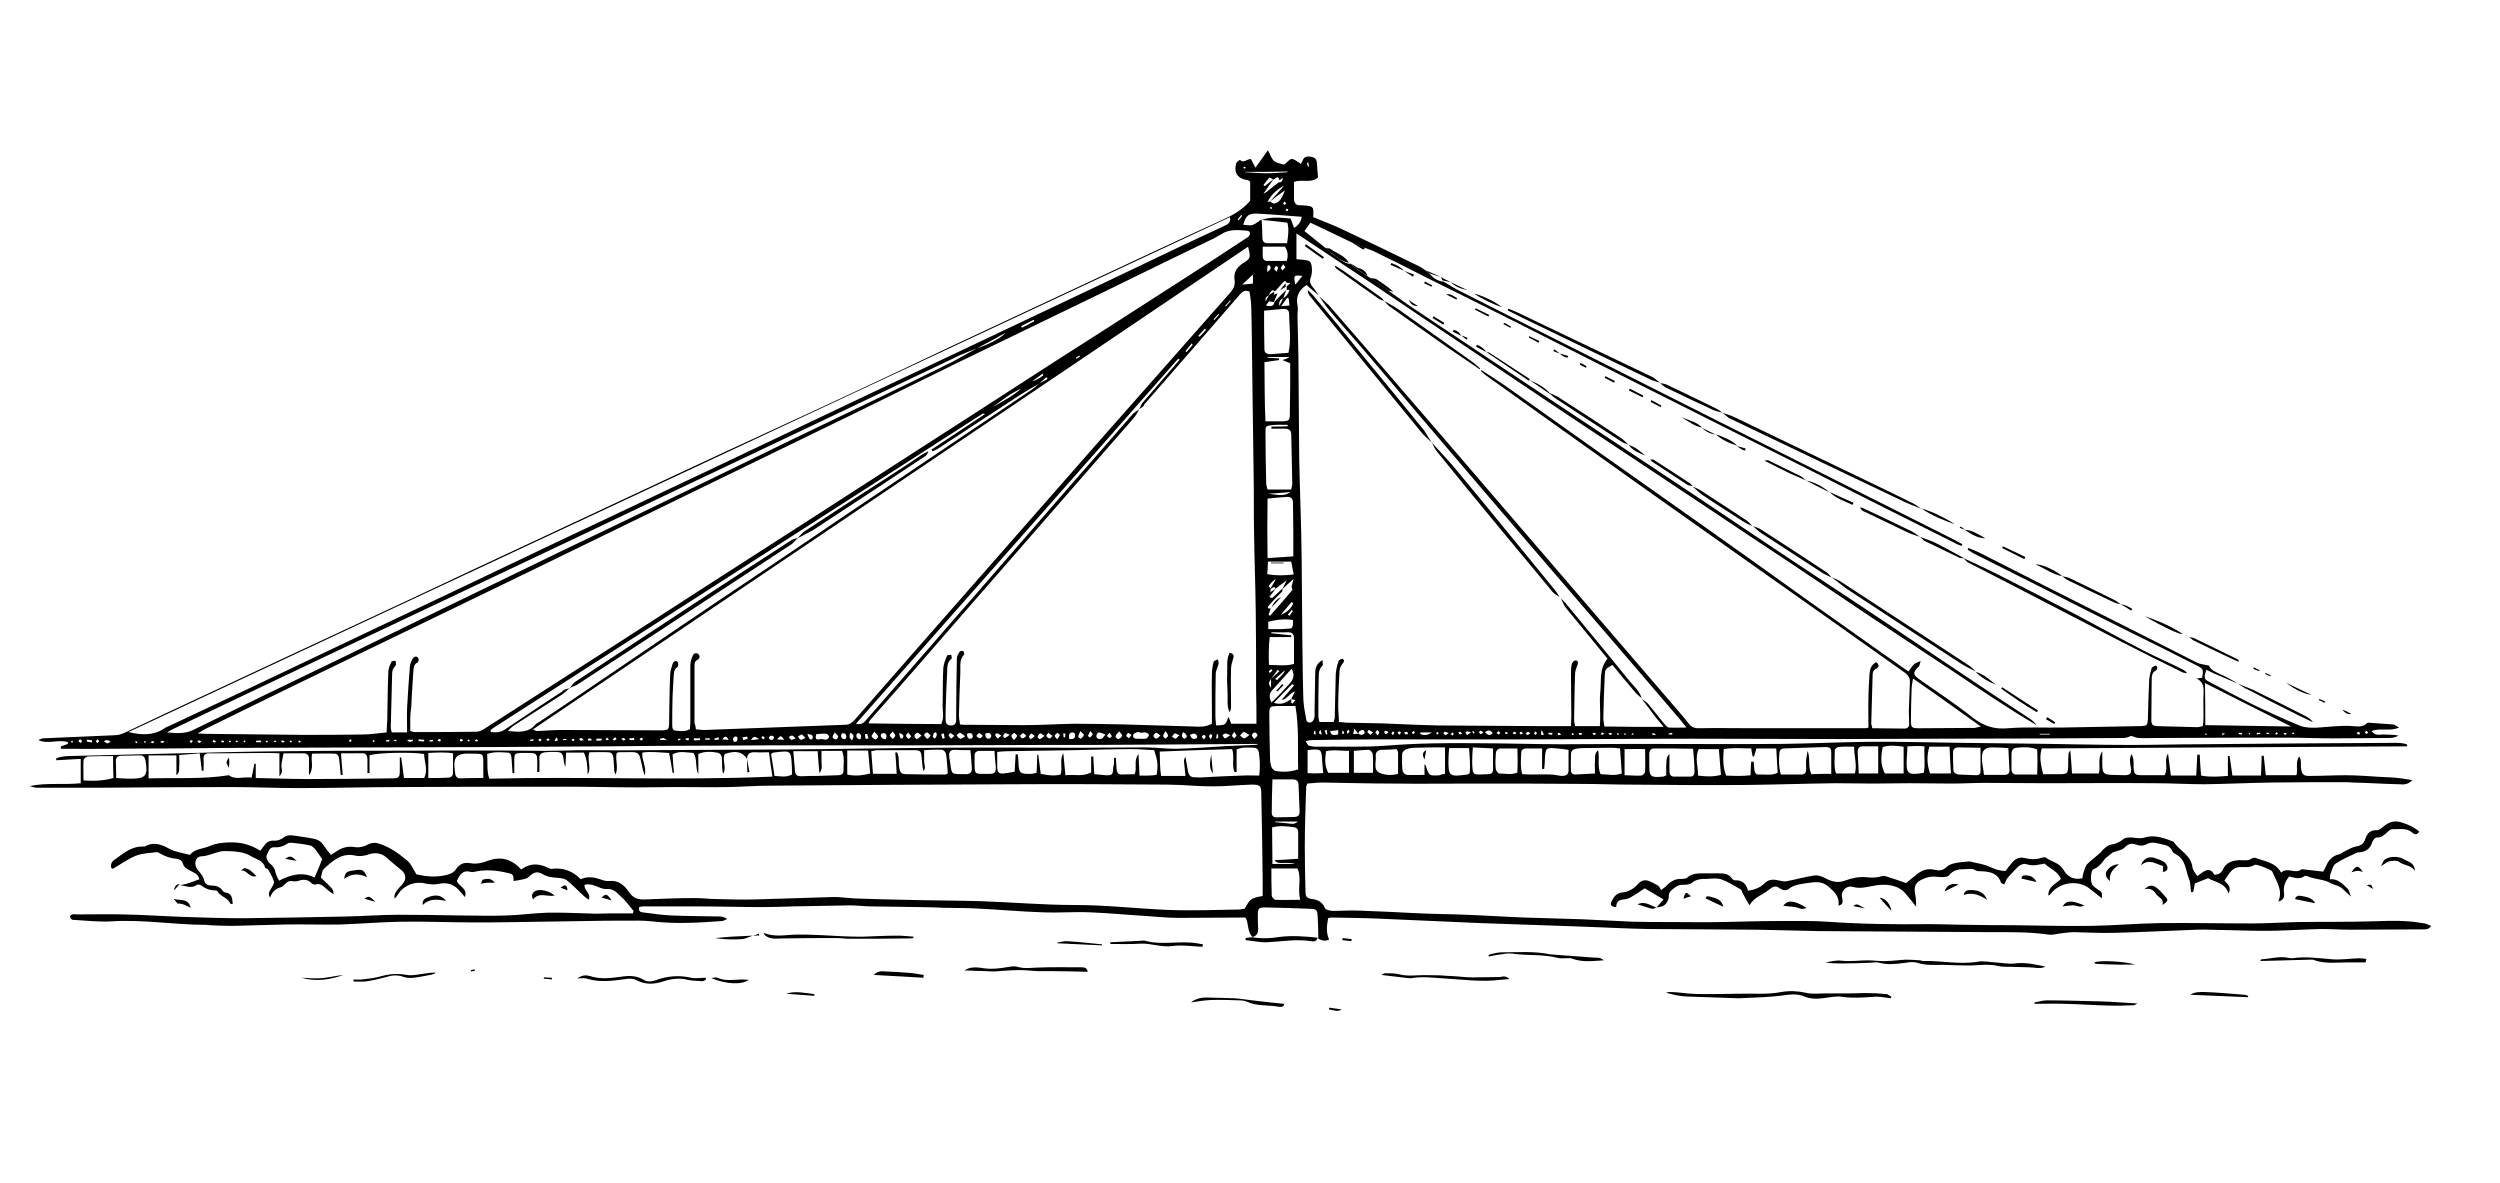 <svg xmlns="http://www.w3.org/2000/svg" xml:space="preserve" style="enable-background:new 0 0 718.5 340.1" viewBox="0 0 718.5 340.1"><path d="M643.2 196.5c-2.3-1-4.7-2-7-3-.7-.3-1.4-.7-2.1-1-.8 2.5-.7 2.7 1.1 3.6 4 2.1 7.9 4.2 11.9 6.2 4.6 2.2 9.3 4.4 14 6.3 1.6.6 3.5.6 5.2.5 3.3-.2 6.7-.7 10-.4 1.3.1 2.7.3 3.9-.8.1-.1.3-.2.4-.2 2.4.2 4.8.3 7.1.5.5 0 .9.4 1.8.9-2.8 1.2-5.4 0-7.9 1 1.1 1.6 2.5.9 3.7 1 1.3.1 2.6 0 4 .3-1 .7-2.2.7-3.3.7-5.1 0-10.2.1-15.3.1-4.5 0-9.1-.2-13.6-.2h-11.7c-8.6 0-17.1.1-25.7.1-1.7 0-3.4.1-5 0-.7 0-1.4-.4-2.2-.6-.6.2-1.4.6-2.1.6-17.6.1-35.2.2-52.8.2-9.7 0-19.3.1-29 .1-14.1 0-28.1-.1-42.2-.1-17.4 0-34.9.2-52.3.2h-38.6c-6.2 0-12.3.1-18.5.2-.5 0-.9.1-1.8.3.5.6.6 1.2 1 1.3.6.2 1.2.3 1.9.3 6.8-.1 13.6.2 20.4-.3 8.6-.7 17.2-.8 25.9-.7 8.2 0 16.3.3 24.5.3 6.7 0 13.4-.1 20.2-.1 14.3 0 28.6.1 42.9 0 8.3-.1 16.6-.5 24.9-.6 9-.1 18.1.2 27.1.3 5.9.1 11.8.1 17.7.2 10.3.1 20.6.4 30.9.4 6.5 0 12.9-.2 19.4-.2 18.6-.2 37.1-.3 55.7-.4 1.4 0 2.8-.1 4.1.5v.5l-105 .6c-.8 2.6-.2 4.9.4 7.4h5.3c1.6-.1 1.8-.3 1.9-2.1 0-1.3 0-2.6.1-3.8 0-.2.2-.4.5-1 .2 2.5.4 4.5.5 6.7h7.7c.6-1.9-.5-4.1 1-6.4v4c.1 2.4.4 2.7 2.8 2.8 1.2 0 2.4.1 3.6.1 1.7 0 2.1-.6 1.8-2.3-.2-1.2-.5-2.3.2-3.8.7 1.3.6 2.4.6 3.5.1 2.4.3 2.6 2.6 2.6h6.3c1.2-2.1-.3-4.3 1-6.2.3 2 .5 4 .8 6.3h7.3c.1-1.9.2-4 .3-6h.7c.1 2 .2 3.9.4 6 2.6.5 5 .3 7.7.1v-5.7h.5c.3 1.9.5 3.7.8 5.6h8.2c.1-2 .2-3.9.2-5.7h.6c.2 1.8.4 3.7.6 5.6h8.8c.5-1.8-.4-3.7.8-5.4.7 1.1.4 2.2.5 3.1.2 2 .6 2.6 2.7 2.5 3.4 0 6.7-.2 10.1-.2 3.4 0 6.9.3 10.3.5 1.6.1 3.2.1 4.8.3 1.2.1 2.5.4 4.1.6-1.3 1.4-2.6 1.3-3.8 1.2-4.5-.1-8.9-.4-13.4-.5-.5 0-1-.1-1.4-.1-7.3 0-14.5 0-21.8.1-6.4.1-12.8.4-19.2.5-4.8 0-9.6-.3-14.4-.3-10.6-.1-21.1 0-31.7 0-5.8 0-11.5-.1-17.3-.1-3 0-6.1.2-9.1.2-4.2 0-8.3-.1-12.5-.1-3.5 0-7 .1-10.5.1s-7-.1-10.5-.1c-8.6.1-17.1.4-25.7.5-11.3.1-22.5 0-33.8-.1-4.5 0-8.9-.2-13.4-.2-10.3-.1-20.6-.1-30.9-.1-7.8 0-15.6.1-23.5 0-6.8 0-13.6-.2-20.4-.3-1.4 0-2.8.2-4.3.3-.1.5-.3.7-.3 1-.2 5.8-.4 11.5-.4 17.3 0 4.3.1 8.6.2 12.9 0 1 .3 1.7 1.4 1.9 1.8.2 3.4.7 4.2 2.7.2.5 1.3.7 2.1.8 2.5 0 5-.2 7.4-.1 5.9.2 11.8.5 17.7.8 4.4.2 8.8.2 13.2.4 5.7.2 11.3.6 17 .8 5.5.2 11 .3 16.5.5 4.9.2 9.7.5 14.6.7 3.6.1 7.2.1 10.8.1 4.9 0 9.7.1 14.6 0 5.6-.1 11.2-.3 16.8-.3 4.6 0 9.1-.1 13.7.2 9.7.7 19.5.8 29.2.7 4 0 8 .2 12 .2 4.1.1 8.1.1 12.2.1 7.4.1 14.8.3 22.3.2 6.6-.1 13.2-.7 19.9-.8 8.7-.1 17.4.1 26.1.1 4.5 0 9.1-.3 13.6-.4 7-.1 13.9 0 20.9-.2 3.6-.1 7.2-.3 10.8 0 1.6.1 3.2.4 4.7.6.6.1 1.1.5 1.8.7-.6 1-1.4 1-2.1 1-7 0-13.9.1-20.9.1-2.9 0-5.8-.2-8.6-.2-4.6.1-9.1.4-13.6.5-4.6.1-9.3-.1-13.9-.2-2.8 0-5.6-.2-8.4-.1-7.8.3-15.7.7-23.5.9-3.9.1-7.8-.1-11.7-.2-1.1 0-2.2.2-3.3.3-1.3.1-2.7.6-4 .4-5.6-.8-11.2-.7-16.8-.7l-49.2-.3c-5.8-.1-11.7-.3-17.5-.4-10.5-.1-21.1-.1-31.6-.2-5.5-.1-11-.4-16.5-.6-1.8-.1-3.7-.1-5.5-.2l-26.1-.9c-9.9-.4-19.8-.9-29.7-1.3-4.4-.2-8.8-.2-13.2-.3-.3 0-.6.1-.9.2-.5 2.6-.5 4.5.3 6.1-1.1.6-2.1.3-3.1-.2 0-2.2-.1-4.3-.2-6.5-.1-1.7-.3-2-1.9-2.1-4.3-.2-8.6-.3-12.9-.4-2.3 0-2.4.2-2.4 2.5 0 1.2 0 2.4.1 3.6 0 1.2-.3 2-1.6 2.4-1.7-1.6-1-4.1-2.1-5.6-6.6 0-12.9.1-19.3.1-3.3 0-6.7-.4-10-.6-5.1-.3-10.2-.8-15.3-1-4.5-.2-9.1.2-13.6 0-6.4-.2-12.8-.8-19.1-1.1-3.1-.2-6.2-.1-9.4-.2-2.2-.1-4.5-.2-6.7-.2-4.7-.1-9.4-.1-14.1-.2-2 0-4-.3-6-.3l-16.5.3c-3 .1-5.9.2-8.9.2-6.1 0-12.1-.2-18.2-.2h-16c-.4 0-.7.1-1.1.2-.2.9.1 1.4.9 1.5 2.8.3 5.5.8 8.3.9 4.7.2 9.4.2 14.1.3.6 0 1.2.2 2 .7-.5.2-1 .6-1.5.6-6.7.5-13.4.9-20.1.1-2.6-.3-5.3-.2-7.9-.2-3.6 0-7.2 0-10.8.1l-19.9.3c-4.2.1-8.5.1-12.7.1-6.9 0-13.9-.3-20.8-.2-5.8.1-11.7.6-17.5.8-5.3.1-10.5-.1-15.8 0-5.1.1-10.2.3-15.3.4-2.2 0-4.3-.1-6.5-.2-.3 0-.6-.1-1-.1-9.1 0-18.2-1.6-27.3-1-3.4.2-6.9-.2-10.3-.4-.3 0-.7 0-.9-.1-.3-.2-.5-.6-.6-.9 0-.2.4-.5.6-.6.5-.1 1 0 1.4 0 4.4 0 8.8-.1 13.2 0 5.7.1 11.3.5 17 .7 5.9.2 11.8.4 17.7.4 9.8-.1 19.7-.3 29.5-.5 5-.1 10.1-.5 15.1-.5 5.9 0 11.8.1 17.7.2 4.5 0 8.9.2 13.4 0 3.9-.1 7.8-.7 11.7-.8 4.6-.1 9.3.2 13.9.3 1.3 0 2.7-.1 4-.1h6.6c.1-.5.2-.7.1-.8-1.2-1.4-2.2-2.9-3.6-4.1-1.1-1-2.1-2.3-4.1-2.1-1 .1-2.1-.5-3.2-.9s-2.1-.6-3.1-.3c-.2 1.7 2 2.4 1.2 4.3-.5-.4-.9-.7-1.3-1-1.7-1.5-3.2-3.2-5-4.6-.6-.5-1.6-.6-2.4-.7-1.6-.1-3.1-.2-4.6-1.1-1.5-.9-2.6-.5-3.9.8-.4.4-1.1.6-1.6.7-.9.2-1.9.4-2.8.5 0-2-.1-2-2.5-2.5-2.8-.6-5.7-.8-8.5-.2-.4.1-.8.2-1.2.1-2.4-.7-3.3.8-4.1 2.6.6 1.6 3.2 2.1 2.3 4.6-.8-.9-1.4-1.7-2.1-2.4-1.5-1.4-3.2-1.8-5.3-1.4-1.3.3-2.7.2-4-.1-2.7-.7-5.9.4-7.5 2.7-.3.5-.7 1-1.3 1.7-.2-1.4.4-2 .9-2.7.5-.6 1.1-1.1 1.6-1.8.9-1.1.7-2.7-.4-3.6-1.5-1.2-3-2.5-4.5-3.8-1.5-1.3-3.2-1.4-4.9-.9-1.4.5-2.6.7-4 .4-3.9-.9-6.5 1.5-9 3.8-.6.6-.6 1.7-.9 2.5 3.7 3.5 3.7 3.5 3.6 4.8-.8-.6-1.7-1.2-2.4-1.9-.8-.7-1.6-1.3-2.7-.9-.3.1-.9-.1-1.1-.3-1.2-1.3-2.5-1.2-4-.7-.6.2-1.3.1-1.9 0-1.4-.1-1.9 1.5-3 1.8-1.5.4-2.5 1.3-3.1 3-.7-1.3-.1-1.9.3-2.6.4-.7 1-1.5.8-2.1-.3-1.2-1.1-2.4-1.7-3.5-.1-.2-.8-.2-.8-.4-.5-2.1-2.5-2.4-4-3.3-1-.6-2.1-1-3.3-1.2-1.2-.2-2.5-.3-3.8-.3-.7 0-1.4 0-2.1.2-1.7.4-3.2 1.2-5 1.3-1.9 0-2.5 2.3-1.1 4 .8.9 1.5 1.7 1.8 3 .2.9 1 1.4 2 1.4 1.3 0 2.5.3 3.3 1.5.1.2.5.5.8.5 2 .3 1.9 1.8 2.1 3.3-.3 0-.7 0-.7-.1-.7-1.7-2.8-2-3.7-3.5-.1-.2-.4-.3-.6-.3-1.6 0-2.9-.5-4.2-1.5-.3-.2-.9-.2-1.1-.1-1.6 1.2-3.2.3-4.8.1.8-.2 1.7-.3 2.5-.6 1-.3 1.9-.7 3-1.1-.3-1.6-1.7-1.9-2.7-2.5-.9-.5-1.7-.9-2-1.9-.3-1-1-1.4-1.9-1.5-1.7-.1-3.3-.7-4.7-1.5-.3-.2-.6-.4-.9-.4-2.1.3-4.3.3-6.2 1.1-2.2.9-4.2 2.4-6.5 3.7-.6-.2-.6-.8-.4-1.5.1-.3.3-.6.5-.8 2.6-1.8 5-4.2 8.6-4.1h.5c2.6-1.5 4.8-.6 7.2.7 1.7.9 3.6 1.1 5.8 1.7 1.3-1.8 3.8-1.7 5.8-2.6 1.9-.8 3.5-.9 5.5-1 3.2-.1 6.1.6 8.9 2.4.4-.6.8-1 1.1-1.4.6-1 1.5-1.5 2.6-1.5 1.3.1 2.3-.3 3.3-1.1.5-.4 1.5-.5 2.2-.4 2 .2 3.9.6 5.9.9 1.2.2 2.3.7 3 1.8.7 1 1.4 1.9 2.2 2.9.8-.5 1.4-.9 1.9-1.2 1.4-.9 2.9-1.3 4.6-1.1 1.6.3 2.9 0 4.4-.8.8-.4 1.9-.5 2.7-.2 3.2.9 5.9 2.9 8.4 5 1.1.9 1.7 2.5 2.6 3.9 2.7.6 5.5.9 8.5.2 1.1-.3 2.1-.6 2.8-1.6 1-1.5 2.2-2.2 4.3-1.8 1.6.3 3.4-.1 4.9-.7 3.8-1.4 6.9-.5 9.6 2.5 2.5-1.9 5.1-1.8 7.7-.5.4.2.8.4 1.1.3 3.2-.4 6 .6 8.3 3 1.9-.9 3.8-.6 5.6 0 .8.3 1.7.6 2.6.5 2.7-.3 4.4 1.3 5.7 3.2 1.2 1.8 2.7 2.2 4.6 2.1 4.8-.2 9.6-.4 14.4-.4 2.1 0 4.3.3 6.5.3 3.6.1 7.2.2 10.7.1 7.6-.2 15.1-.5 22.7-.7 1.9 0 3.8.3 5.7.4 4.8.2 9.6.3 14.4.4 7.3.2 14.7.2 22 .4 9 .3 18 1.1 27 1.1 8.9 0 17.7 1 26.5 1.4 6.9.3 13.9 0 20.8-.1.5 0 1.1-.2 1.6-.2 1.7-3 1.7-3 5.2-3.7v-4.7c-.1-8.2-.2-16.3-.4-24.5 0-2.5-.3-2.8-2.8-2.8-3.6.1-7.2.5-10.8.5-3.3 0-6.5-.2-9.8-.4-1.2 0-2.4-.1-3.6-.1-14.9-.1-29.7-.2-44.6-.1-23.1.1-46.2.2-69.3.4-4 0-8 .3-12 .4-5.2.1-10.4 0-15.6 0-3.5 0-7 .1-10.5.1-6.7 0-13.4-.2-20.1-.2-15.9 0-31.8 0-47.7.1-10 0-20 .3-30 .3-6.4 0-12.8-.3-19.2-.3-12.7 0-25.4.1-38.2.2H10.8c-.7 0-1.5-.2-2.2-.5 4.8-1 9.6-.3 14.6-.8v-7c-2.4.1-4.7.3-7 .4 0-.2-.1-.4-.1-.5 1-.5 2.1-.6 3.3-.7 9.4-.2 18.9-.5 28.3-.7 11.4-.3 22.7-.6 34.1-.7 16-.2 32-.1 48-.2h13.7c4.3 0 8.6.1 13 .1 3.2 0 6.4-.1 9.6-.2 6.5 0 12.9.1 19.4 0 13.3-.1 26.6-.1 39.8-.2 14.8-.1 29.6-.4 44.4-.5 13.8-.1 27.5 0 41.3 0 6.1 0 12.1-.1 18.2-.1 2.9 0 5.8.4 8.6.4 5-.1 10.1-.5 15.1-.8l7.2-.3c.5 0 1.1 0 1.6-.3-10.3.1-20.7.1-31 .2-10.4.1-20.8.1-31.2.1-10.5 0-21 .1-31.4.1h-31.4c-10.5 0-20.9 0-31.4.1-10.4 0-20.8.1-31.2.2-10.5.1-21 .1-31.4.2-10.5 0-21 .1-31.4.1-10.5 0-21 .1-31.4.1-10.4 0-20.8.1-31.2.2-10.4 0-20.8.2-31.2.1v-.7c.7-.2 1.4-.5 2-.7v-.5c-2.7-.9-5.6.7-8.5-.6.6-.2 1-.5 1.3-.5 6.9-.3 13.9-.6 20.8-.9.9 0 1.7-.3 2.5-.6 7.8-3.7 15.6-7.4 23.4-11 8.7-4.1 17.4-8.1 26.1-12.2 11.4-5.3 22.8-10.6 34.1-15.9 12.3-5.8 24.6-11.6 36.9-17.3 13.5-6.3 27.1-12.7 40.6-19 16-7.5 32.1-14.8 48.1-22.3 9.3-4.3 18.5-8.7 27.8-13.1 14-6.5 27.9-13.1 41.9-19.6 12.2-5.7 24.5-11.5 36.8-17.1 2.9-1.3 5.7-2.8 8-5.5v-5.5c-.4-.2-.5-.4-.6-.4-3-.4-4.2-2.1-3.4-4.9.1-.4 1-1 1.1-.9 1.1 1 1.9-.3 3.1-.3.4.7.8 1.5 1.3 2.5 1.2-1.7 2.3-3.2 3.6-5 .7 1.2 1 2.4 1.8 3.1.8.6 2 .8 2.9 1 .8-.6 1.4-1.5 2.1-1.6.7-.1 1.5.7 2.7 1.4l.5-1c.5-1.3 1.5-1.2 2.6-1 1.2.2 1.5 1.1 1.5 2.1.1 1.3.2 2.5.3 3.8-2 1.8-4.6.4-6.9 1.3v5c.1 1.1.6 1.8 1.9 1.7h.2c3.6.2 3.6.3 3.4 3.4 2.6 1.1 5.1 2 7.5 3.1 7.7 3.6 15.3 7.3 22.9 11 .8.4 1.6 1 2.4 1.6.3.3.6.5.9.8 1 1.3 2.4 1.9 3.9 2.1 1.4.8 2.7 1.7 4.1 2.4 13.8 7 27.7 14 41.5 20.9 12.6 6.3 25.1 12.7 37.7 19 15.8 7.9 31.6 15.9 47.4 23.8 5.4 2.7 10.7 5.4 16.1 8.1.7.4 1.4.8 2.2 1.2-.1.2-.2.4-.3.5-.7-.3-1.4-.5-2-.9l-20.4-10.2c-12.8-6.5-25.7-13-38.5-19.4-14.1-7.1-28.3-14.2-42.4-21.3-10.6-5.3-21.2-10.8-31.9-16.1-6.1-3.1-12.3-6.1-18.5-9.2-4.9-2.5-9.8-5-14.8-7.4-.7-.4-1.5-.6-2.2-.9-1.3-.5-2.6-1-3.8-1.5-3-1.4-6-2.9-9-4.3-1.1-.5-2.3-1.1-3.6-1.7-.6.8-1.1 1.6-1.7 2.4 2.3 1.9 4.5 3.6 6.6 5.3.5.4.9 1 1.4 1.3 1.8 1 3.1 2.7 5.3 2.9.8.6 1.6 1.3 2.4 1.9 1 .6 2 1.3 2.9 1.9.3.2.6.3.9.5 1.7 1.2 3.3 2.4 5 3.6 2.3 1.6 4.5 3.3 6.8 4.8 16 10.7 32.1 21.4 48.1 32l33 21.9c10 6.7 19.9 13.4 29.9 20 8.8 5.8 17.6 11.6 26.4 17.5 10 6.7 20 13.5 30.1 20.2 3 2 6 3.9 9 5.9 1 .6 1.9 1.3 2.6 2.3-8.1-4.7-15.8-10-23.6-15.2-7.9-5.2-15.7-10.4-23.6-15.6l-23.7-15.9c-7.9-5.2-15.7-10.4-23.6-15.7-7.9-5.2-15.7-10.5-23.6-15.7-7.9-5.2-15.7-10.4-23.6-15.7l-23.7-15.9c-7.8-5.2-15.7-10.5-23.5-15.8-7.8-5.2-15.7-10.4-23.8-15.8v7.4c.7.1 1.5.1 2.2.2 1.6.2 2 .4 2.2 2 .1 1 .1 2.1-.3 3.1-.4 1.1-.1 1.8.5 2.6.7.8 1.2 1.7 1.8 2.5-1.2-1-2.4-2-3.5-3-2.2 1.5-3.1 3.3-2.6 5.8.2 1 0 2.1 0 3.1.1 5.3.3 10.5.3 15.8.1 8.5.1 16.9.2 25.4.2 9.5.6 19 .7 28.5.1 8 .1 16 .2 24 .1 5.6.1 11.2.3 16.8.1 1.8.5 3.6.8 5.4.1.8.7 1.1 1.4.9.4-.1.8-.7.9-1.2.2-.6.1-1.3.1-1.9.1-3.7.1-7.4.2-11 0-1.4.3-2.8 2.1-3.8 0 .8.2 1.4 0 1.6-1.1 1-1.1 2.3-1.1 3.5-.1 3.7-.1 7.4-.1 11 0 .5.2 1.1.3 1.7h4.1c.1-.5.2-.8.3-1.1l.3-12.7c.1-1.2.4-2.5.8-3.7.1-.3 1-.8 1.2-.6.7.4.3.9-.1 1.4-.4.6-.8 1.2-.8 1.9-.2 3.4-.4 6.9-.4 10.3 0 1.5.2 3 .2 4.5.9.1 1.5.1 2.1.2 3.4.1 6.9.1 10.3.2 5.4.2 10.9.5 16.3.6 10.1.1 20.1.1 30.2.2h7.8c0-1.1.1-2 .1-2.8 0-3.9-.1-7.8-.1-11.7 0-1.1 0-2.3.2-3.3.1-.5.8-1.2 1.2-1.1.9.2.6.9.4 1.5-.3.7-.5 1.3-.6 2-.2 4.6-.2 9.1-.3 13.7 0 .5.2 1.1.3 1.7h7.1c.1-1.2.1-2.2.1-3.3 0-2.1-.2-4.2 0-6.2.4-3.3-.4-6.9 2.1-9.9-4-4.9-7.9-9.6-11.8-14.4-.7-.8-1.1-1.9-1.6-2.9.6.6 1.3 1.2 1.8 1.9 6 7.2 12 14.5 17.9 21.8 1.3 1.6 3 2.9 3.5 5-.6-.6-1.3-1.1-1.9-1.8-2.2-2.6-4.4-5.2-6.5-7.8-2 1.2-2.1 1.2-2.2 3.1-.2 4.1-.3 8.1-.4 12.2 0 .7.2 1.4.3 2.4 2.9 0 5.6.1 8.4.1h8.6c-.9-1.1-1.6-2-2.3-2.8-1.3-1.8-2.6-3.5-4-5.3.6.5 1.3.9 1.8 1.4 1.6 1.9 3.1 3.9 4.7 5.8.4.5.9 1.1 1.4 1.1 1.5.1 3.1 0 5 0-.9-1.1-1.5-1.9-2.1-2.6-8.9-10.4-17.8-20.8-26.7-31.1-10.4-12.1-20.8-24.1-31.1-36.2-10.1-11.8-20.2-23.7-30.3-35.6-4.1-4.9-8.4-9.6-12.5-14.5-1.1-1.3-2-2.7-2.9-4 .9.9 1.9 1.7 2.8 2.6 6.8 7.8 13.6 15.7 20.4 23.6 9.5 11 19 22 28.5 33.1 17 19.8 34 39.5 51 59.3 1.2 1.4 2.4 2.8 3.5 4.2.7 1 1.6 1.4 2.8 1.4 5.4-.1 10.7 0 16.1 0h31.9c.3 0 .6-.1.9-.2 0-3-.1-5.8 0-8.7 0-2.2.2-4.5.3-6.7.1-1.4.5-2.6 1.9-3.4.9.7 1 1.4 0 1.9-.8.4-1 1-1 1.8-.1 4.6-.3 9.3-.4 13.9 0 .4.2.7.3 1.4 3.1 0 6.2.1 9.3.1 1 0 1.4-.7 1.3-1.6 0-1.1-.1-2.2-.1-3.4l.3-8.1c.1-1.4-.4-2.2-1.5-3-14.9-10.6-29.9-21.2-44.8-31.7-10.8-7.7-21.7-15.3-32.5-23-14.5-10.3-28.9-20.6-43.3-30.9-.4-.3-.8-.7-1.2-1.1.1-.1.1-.2.2-.2 2.3 1.5 4.7 3 7 4.6 9.1 6.4 18.1 12.9 27.2 19.3 10.4 7.4 20.9 14.7 31.3 22.1 9.3 6.6 18.6 13.2 27.9 19.9 7.1 5 14.2 10.1 21.3 15.1 2.7 1.9 5.3 3.7 8 5.6 1.6-2.3 1.6-2.3 3.5-3-.2.7-.3 1.2-.5 1.5-1.8 1.8-1.8 2.4.2 3.8 5.1 3.6 10.3 7 15.2 10.9 3.2 2.5 6.3 3.5 10.3 3.1 5.2-.4 10.4-.1 15.6-.2 7.3-.1 14.5-.3 21.8-.4h.7c1.7-.1 1.9-.2 2-2 .1-3.8.2-7.7.4-11.5.1-1.1.4-2.2.7-3.2.1-.3.7-.5 1.1-.7.1 0 .5.3.5.4 0 .4-.1.9-.4 1-1.1.6-1.2 1.6-1.2 2.7 0 3.8-.1 7.5-.1 11.3 0 1.6.3 1.9 1.7 2l11.5.3c.5 0 .9-.2 1.6-.3.1-.9.2-1.8.2-2.6 0-2.2-.1-4.5 0-6.7.1-1.8 0-3.4-2-4.4.6-.1 1.1-.1 1.6-.2.4-2.4.4-2.5-1.5-3.5-6.8-3.5-13.7-6.9-20.6-10.3-7.9-3.9-15.7-7.9-23.6-11.9-6.7-3.4-13.4-6.7-20.1-10.1-.5-.3-1-.6-1.6-1 .1-.2.1-.3.2-.5 1 .4 2.1.8 3.1 1.3 6.8 3.4 13.5 6.9 20.3 10.3 9.9 5 19.9 10 29.8 15 4.2 2.1 8.4 4.3 12.6 6.4.9.4 2 .5 3.4.8.3 1.2 1.7 1.7 3 2.4 1.6.6 3.5 1.7 5.3 2.8zM364.7 84.8c-.4.4-1.3.5-.9 1.8.4-.8.6-1.3.9-1.8.5-.3 1-.7 1.5-1v1c-.5.6-.9 1.1-1.4 1.7-.3.4-.6.8-1 1.3 1.3.3 2.3.4 2.5-1.1 1.1-1.1 2.2-2.3 3.4-3.4l-.9 2.4c-.8.4-1.4 1-1.1 2.2.4-.7.7-1.5 1.1-2.2.9-.5 1.5-1.3 1.8-2.4h-.8v-1c.4-.3.7-.6 1.1-1h-1.1c-.4-.9-.8-.4-1.2 0l-2.1 2.4c-.3-.1-.8-.3-.8-.3-.7.5-.8.9-1 1.4zm1.9 84.4c-.5-1.1-1 .1-1.5 0 .5-.9 1.1-1.8 1.6-2.8-.9.5-1.6 1.3-2.1 2.1l.6.6c0 .3-.1.7-.1 1l-.3 1.5c.3.1.7.3.9.2 1-.9 2-1.8 2.9-2.7 0 .3 0 .6-.1.9-1.3 1.3-2.6 2.6-3.8 4-.5.5-.5 1.1.5.8-.2.6-.4 1.3-.6 1.9.1.1.3.2.4.3 2.2-2.5 4.3-4.9 6.4-7.4.2-.2-.2-.7-.2-1.1.2-.6.3-1.2.6-2.1-1.3 1.1-2.3 2-3.2 2.9.3-.7.6-1.3 1.2-2.5-1.4 1-2.3 1.7-3.2 2.4zm-1.3 25.9c.8-.7 1.6-1.5 2.4-2.2-.2-.1-.3-.2-.5-.4-.6.9-1.3 1.8-1.9 2.6-.8 1.3-.8 1.3 0 2.6v-2.6zm-68.7-85.5c1.3-.3 2.3-1 3.3-1.8-.1-.1-.2-.3-.3-.4-1 .7-1.9 1.5-3 2.2-.9.7-1.9 1.3-2.9 2-3.1 1.3-5.7 3.4-8.4 5.4 2.9-1.7 5.9-3.2 8.4-5.5 1-.6 2-1.3 2.9-1.9zm93.8 101.3c.3.1.6.3.9.3.3 0 .8-.3.9-.5.1-.3-.2-.8-.4-.9-.2-.1-.7.1-1 .3-.3.1-.3.5-.4.8-.3-.4-.6-.8-1.2-1.5-.1.8-.2 1.2-.3 1.6.5-.1 1-.1 1.5-.1zM365 57.9c1.4-1.5 2.8-3.1 4.1-4.6-2.6 1.4-4.2 3.3-4.8 4.8.3-.1.5-.2.7-.2.4.2.8.6 1.1.6 1.9-.3 2.4-1.9 3.2-3.8-1.7 1.2-3 2.2-4.3 3.2zm2.7-6.1c-.4-1.8-1.2-.2-1.8-.2-.3-.2-.9-.6-1-.6-.7.7-1.2 1.4-1.8 2.2.1.1.3.2.4.3.8-.7 1.6-1.3 2.5-2-1 1.4-1.9 2.8-2.9 4.2.9-.4 1.5-1 2.2-1.6.7-.6 1.5-1.1 2.2-1.7.9.1 1.1-.5 1.2-1.3-.4.3-.7.5-1 .7zm3.4 149.1v1.1c.1.1.3.1.4.2.3-.3.5-.7.8-1l-1.2-.3c.4-.7.7-1.5 1.1-2.2-1.7.6-2.2 2.2-3.9 2.5l3.6-4.2c-.2-.1-.3-.3-.5-.4-1.7 1.7-3.5 3.5-5.3 5.4 2.2.7 3.6-.1 5-1.1zm-8.5-137.7c2.8-1 5.6-.6 8.3-.4.4 1 .7 1.8 1 2.7 1.3-.8 2-1.7 2.2-3.2-4.4-.3-8.5-.7-12.7-.9-2.6-.1-3.3.5-4.1 3.2 2.6.3 2.6.3 4.5-1 .2-.3.5-.3.8-.4.1 1.6.2 3.3.2 5 0 1.1.4 1.7 1.5 1.7h5.6c.3-2 .6-3.9.1-5.9-2.5-.3-5-.6-7.4-.8zm-81.8 36.9c-2.2.9-4.5 1.7-6.6 2.8-11.2 5.3-22.4 10.7-33.6 16-15.2 7.2-30.3 14.4-45.5 21.6-9.2 4.4-18.3 8.7-27.5 13.1-13.4 6.4-26.9 12.7-40.3 19.1-11.6 5.5-23.3 11-34.9 16.5-14.2 6.7-28.3 13.5-42.4 20.2-.7.3-1.3.7-2 1.1 2.6.2 5 .5 7.5-.7 13.6-6.7 27.3-13.3 41-19.9 16.6-8.1 33.2-16.2 49.8-24.2 10.2-5 20.4-9.9 30.7-14.8 8.1-3.9 16.1-7.8 24.2-11.7 8.1-3.9 16.2-7.9 24.4-11.9l23.1-11.1c8.3-4 16.7-8.1 25-12.2 2.3-1.3 4.7-2.6 7.1-3.9 2.6-.8 7-2.9 8.1-4.4-2.7 1.5-5.4 3-8.1 4.4zm-117.1 97.7c-.7.5-1.3 1.2-2 1.7-4.3 2.8-8.6 5.5-12.9 8.3-.9.6-2 1.2-2.8 2.3 3.1.3 5.9.6 8-2 .2-.2.5-.3.8-.5 5.1-3.4 10.2-6.8 15.3-10.3l25.2-17.1c8.4-5.7 16.8-11.3 25.3-17 7.4-5 14.7-9.9 22-14.9 5.9-4 11.8-7.9 17.7-11.9 12.1-8.1 24.1-16.3 36.2-24.4.8-.5 1.4-1.2 2.2-1.8.8-.4 1.6-.9 2.4-1.3-.1-.2-.3-.3-.4-.5-.7.6-1.3 1.2-2 1.8-2.3 1.4-4.7 2.7-6.9 4.2-7.4 4.8-14.8 9.7-22.3 14.6-.5.3-1 .5-1.5.7-.1-.2-.2-.4-.3-.5 5.1-3.4 10.2-6.7 15.4-10.2-.5-.1-.6-.2-.7-.1-46.9 30.1-93.7 60.2-140.6 90.3-.3.2-.5.4-.7.6-.1 0-.1.1-.1.2s0 .2.1.4c1.3.1 2.5.2 3.8-.6 5.5-3.7 11-7.4 16.6-11 .5-.7 1.4-.8 2.2-1zm51 20.3c-1.3-2-3.2-2.5-6.4-1.4-.9 1.8.7 3.8-.5 5.7-.3-1.3-.3-2.6-.3-3.9 0-1-.2-2-1.4-2.2-1.8-.3-3.6-.4-5.4.4v5.9c-1-2.3-.2-4.4-1.4-6.2-2-.1-4-.7-6 .4.1 1.8.2 3.6.4 5.3h-.4c-.3-1.9-.6-3.7-1-5.7-2.7-.1-5.1-.5-7.7-.1-.2 2.3 1.3 4.1.7 6.6l-.5-1.5c-1.4-6.1-.4-5.2-7.1-5.2-.1 0-.3.2-.5.3-.4 1.9.6 4.1-.3 6.1-.3-.6-.4-1.1-.4-1.7-.1-1-.1-2.1-.2-3.1-.1-.9-.5-1.6-1.5-1.6-1.8-.1-3.6 0-5.4 0-.8 2.2.7 4.4-.5 6.4-.1-2.1-.1-4.2-1.1-6.3h-5.1c-.1 1.5-.1 2.8-.2 4.1-.3-.6-.4-1.2-.5-1.8-.2-2.1-.5-2.5-2.6-2.5-.9 0-1.8 0-2.6.1-1.2.1-1.9.6-1.8 2 .1 1.2 0 2.5 0 3.7h-.6v-2.5c0-2.9-.1-3-2.9-3h-1.9c-1.6.1-1.8.3-1.8 1.9v3.9h-.5c-.1-1.5-.2-2.9-.3-4.4-.1-.8-.3-1.5-1.2-1.5-1.9-.1-3.8-.3-5.8.4.2 2.3-.2 4.6.6 7.1 27.1-.7 54.1.6 81.4-.6-.4-2.4-.7-4.6-1-7-1.5 0-2.7.1-3.8 0-1.8-.1-2.5.5-2.5 1.9zm112.7-100.5c.4-.7.6-1.5 1.1-2 2.3-2.7 4.6-5.3 6.9-8l3.6-4.2c-.1-.1-.2-.2-.4-.3C307.9 138 277 172.9 246 208c1.8.5 2.5-.6 3.3-1.5l18.6-21.3c3.8-4.4 7.6-8.8 11.5-13.2 8.4-9.7 16.8-19.3 25.2-29l20.7-23.7c.5-.7 1.4-1.1 2.1-1.7-.4.7-.7 1.5-1.3 2.2-1.5 1.8-3 3.5-4.6 5.3-11.3 13-22.6 25.9-33.9 38.9-8.3 9.5-16.6 19-24.9 28.6-4.2 4.8-8.3 9.5-12.5 14.2-.3.3-.4.7-.6 1.1 7.1.1 14 .2 20.9.2.9-1.8.4-3.5.4-5.1.1-3.7 0-7.4.2-11 .1-1.2.6-2.4 1.1-3.6.1-.2.8-.1 1.2-.2 0 .4.2.9.1 1.1-1.5 1.1-1.2 2.7-1.3 4.2-.2 3.3-.3 6.6-.4 9.8 0 1.3-.1 2.6 0 3.8 0 .9.5 1.3 1.3 1.4.9.1 1.6-.3 1.7-1.3v-1.9c0-5.4.1-10.7.2-16.1 0-.6.4-1.3.8-1.9.1-.2.8-.3 1-.2.2.1.4.9.3 1-1.5 1.5-1 3.5-1.1 5.2-.2 4.1-.3 8.1-.4 12.2 0 .9.2 1.8.3 2.7.6.1.9.1 1.2.1 5.7 0 11.4.1 17 .1 4.9 0 9.7-.3 14.6-.4 4.8 0 9.6.1 14.3.2l20.1.6c1.7.1 3.3.2 5.2-.8v-3.7c0-3.5-.1-7 0-10.6 0-1.2.2-2.4.5-3.5.1-.3.8-.5 1.2-.7.1.4.3.9.2 1.3-.2 1-.8 1.9-.8 2.9-.1 4-.1 8-.1 12 0 .8.1 1.7.2 2.8 1-.1 2 0 2.5-.4.5-.3.7-1.3 1.1-2.1.3.9.6 1.5.7 2h7.3c0-3.4 0-6.7-.1-10 0-7.4 0-14.9-.1-22.3-.1-7.8-.4-15.5-.5-23.2-.1-5.1 0-10.2-.1-15.3-.1-9.9-.3-19.8-.4-29.7-.1-6.4-.1-12.8-.3-19.2 0-1.6-.3-3.1-.5-4.5-1.6-.6-2.2.2-2.9 1-9.1 10.5-18.2 21-27.4 31.5 0 .5-.8.9-1.4 1.3zm-127.4 92c.9.1 1.7.2 2.4.2l40.5-1.5c1.2 0 2-.6 2.8-1.5 12.6-14.4 25.2-28.8 37.8-43.1 10.5-12 21-23.9 31.5-35.9l38.4-43.5c1-1.1 1.7-2.3 1.4-3.9-.3-2.2.7-3.6 2.5-4.8 2.1-1.3 2.2-1.5 1.4-4.7-68.6 46.3-137.1 92.5-205.5 138.7.5.4.9.5 1.3.5 2.3-.1 4.6-.3 6.9-.3 9.4 0 18.9.1 28.3.1 2.5 0 2.6-.1 2.6-2.5.1-4.5.1-8.9.3-13.4 0-1.1.4-2.2.7-3.2.2-.6.8-1.2 1.5-.5.2.2.2 1.2-.1 1.4-1.1.7-1 1.7-1.1 2.8-.1 1.8-.2 3.7-.3 5.5-.1 2.7-.1 5.4-.1 8.2 0 .8 0 1.8 1.1 1.8 1.3.1 2.7.4 4-.5 0-.6.1-1.3.1-1.9v-16.3c0-1 .3-2 .7-2.9.2-.5.9-1 1.6-.4.5.5.5 1.2-.2 1.6-.8.4-.9 1-.9 1.7v16.6c.2.3.3.9.4 1.7zm-82.1.5c.6.1.9.3 1.2.3 5.9 0 11.8 0 17.8-.1.8 0 1.7-.4 2.4-.9l40.2-25.8c16.9-10.9 33.7-21.8 50.6-32.6 11.4-7.4 22.9-14.7 34.3-22.1 10.2-6.5 20.3-13.1 30.4-19.6 7.1-4.6 14.1-9.1 21.2-13.6 7.5-4.8 14.9-9.6 22.4-14.4 6.6-4.2 13.2-8.5 19.7-12.8.3-.2.6-.3.8-.6.6-.7.4-1.5-.5-1.6-2.5-.2-5.1-.5-7.4 1l-2.1 1.2c-10.1 4.9-20.3 9.8-30.4 14.8-14.5 7-29.1 14.1-43.6 21.1-10 4.9-19.9 9.8-29.9 14.7-13.3 6.5-26.6 12.9-39.9 19.4-17.5 8.5-34.9 17-52.4 25.5-15.6 7.6-31.2 15.1-46.9 22.7s-31.4 15.2-47 22.9l-2 1.2c.9 0 1.3.1 1.7.1l28.3.3c5.8 0 11.5 0 17.3-.1 2.3 0 4.6-.4 7-.6.1-1.4.1-2.6.2-3.7.1-4.6.1-9.1.3-13.7 0-1 .5-2 .9-2.9.1-.3.8-.2 1.2-.3 0 .5.2 1.2 0 1.4-.7.7-1 1.3-1 2.3-.1 5.2-.3 10.4-.4 15.6 0 .4.2.9.3 1.3h4.4c0-2.5-.1-4.8 0-7.1.2-4 .5-8 .8-11.9.1-.8.4-1.5.8-2.2.4-.6 1.1-.9 1.6-.2.2.3.1 1.2-.2 1.3-1.1.5-1.1 1.5-1.2 2.4-.2 3.5-.5 7-.6 10.5-.4 2-.3 4.3-.3 6.8zm-81 .3c3.8.9 7.4 1.1 10.7-1.3.3-.2.6-.3.9-.4 7.8-3.7 15.6-7.3 23.4-11l36.6-17.4 22.8-10.8 26.4-12.6c15.2-7.2 30.5-14.4 45.7-21.6l42.9-20.4c17.3-8.2 34.6-16.3 51.8-24.5 13.8-6.5 27.6-13.1 41.4-19.7 4-1.9 8.1-3.8 12.2-5.7 1-.5 2.1-.8 1.8-2.6-105.6 49.4-211.1 98.7-316.6 148zm13.8 6.7h-8v6.6c7.8-.2 15.4.3 23.1-.9 1.9 1.5 4.2.3 6.5.7.3-1.5.6-2.8.8-4h.4v4.1c5.2.1 10.3.3 15.3.3 7.9 0 15.8-.1 23.7-.2 2.3 0 2.4-.3 2.4-2.5v-3.5h.4c.3 1.9.5 3.8.8 5.9h5.8c1.2-2.4 0-4.7 0-6.9-3.2-.6-13.8-.4-15.7.4v5.1h-.6v-4c0-.8-.3-1.7-1.3-1.7H98c.2 2.3.3 4.2.5 6.2h-.6c-.1-1.4-.2-2.8-.4-4.2-.1-.9-.2-1.9-1.4-1.9-2.1-.1-4.3 0-6.4 0-.5 2 .7 4-.9 6.2V218c0-.9-.5-1.5-1.5-1.5h-5.8c-.2 1.2-.5 2.2-.6 3.2-.2 1 .7 2.1-.6 3.4v-6.6c-1.1 0-2-.1-3-.1-4.5 0-9 .1-13.4.1h-3.8c-1.2 0-1.7.6-1.6 1.8.1 1 0 2.1 0 3.2H58c-.2-1.6-.4-3.2-.6-5-2 .2-3.8.3-5.9.5 0 1.2.1 2.2 0 3.1-.1.8.3 1.8-.8 2.7v-5.7zm269.5.7h.5c.1 1.1.1 2.1.2 3.2.1.9.4 1.6 1.4 1.6 1.3 0 2.6-.1 3.8-.1.8-1.9-.4-3.8 1.1-5.8.1 2.3.2 4.2.3 6.2h2.6c.8 0 1.5-.1 2.3-.2.5-2.8.3-4.1-.7-7.1-2.1-.1-4.2-.3-6.3-.3-5.6 0-11.2.2-16.8.3l-19.2.3c-.8 0-1.7.1-2.8.2v4.6c.1 1.3.5 1.7 1.8 1.6 1-.1 2-.3 3.2-.5.1-1.7.2-3.4.3-5h.6c.1.7.2 1.5.2 2.2.1 3.2.4 3.5 3.7 3.4.5 0 .9-.2 1.5-.3.1-1.8.2-3.5.2-5.2h.3c.2 1.8.5 3.5.7 5.5 2 .4 3.8.7 5.7.2.7-2-.4-4.2.8-6.1.2 2 .4 4 .6 6.3 2.6-.3 4.9.5 7.4-.8v-4.6h.6l.3 5.1c1.3.1 2.3.2 3.3.3 1.8.1 2.1-.2 2.1-2 .3-1.2.3-2.1.3-3zm41.7 5.1c.3-2.4.2-4.5-.1-6.6-.1-.7-.5-1.4-1.4-1.4-1.6 0-3.2-.3-5 .5v6.5h-.6c-.9-2.1.1-4.5-.7-6.6-7 .2-13.8.4-20.8.7.1 2.3 0 4.7.4 7h7c-.1-1.1-.2-2-.3-3-.2-1.6-.2-1.6.3-2.5.2 1.4.5 2.7.7 4 .2 1.3.8 2 2.2 1.9.7 0 1.4.1 2.2 0 3.7-.2 7.5-.4 11.2-.5 1.6-.1 3.2 0 4.9 0zM549.8 195c-.2 1.3-.4 2.2-.4 3-.1 2.9-.2 5.9-.2 8.8 0 2.3.1 2.5 2.4 2.5 5.3 0 10.5-.1 15.8-.1.4 0 .9-.2 1.9-.4-6.6-4.7-12.8-9.2-19.5-13.8zm84 13.4c8.4.1 16.4.3 24.7.4-8.4-4.2-16.5-8.3-24.8-12.5.1 4.1.1 7.9.1 12.1zm-261.5-5.5H367c-2 .1-2.2.2-2.2 2.2 0 4.2.1 8.3.2 12.5 0 1 .1 1.9.4 2.8.2.5.8 1.1 1.2 1.2 2.1.3 4.3.3 6.5-.5-.2-5.9.3-11.9-.8-18.2zm-115 13.4c.2 0 .4-.1.5-.1.7 1.3.4 2.7.6 4.1.3 1.9.5 2.2 2.4 2.2 3.6.1 7.2.1 10.8.1.3 0 .6-.2.8-.3-.2-1.9-.2-3.7-.5-5.6-.1-.5-.7-1.2-1.2-1.2-1.6-.1-3.3 0-5.1.1v3.2c0 .9.6 1.9-.2 2.8-.3-1.2-.4-2.5-.5-3.7-.2-2.2-.4-2.3-2.5-2.3h-10.3c-.5 0-1 .2-1.7.3.2 2.3.3 4.4.5 6.5h6.8c-.1-2.2-.2-4.1-.4-6.1zm112.8-93.8v-.4c-1.5 0-3.1-.1-4.6.1-1.8.2-1.8.3-1.8 2.1 0 4.8.1 9.6.2 14.4 0 .7.2 1.4.4 2h6.8c.1-.7.3-1.2.3-1.7l-.3-14.1c0-1.3-.7-1.7-1.8-1.7h-3.9v-.6c1.5 0 3.1 0 4.7-.1zm.3-19.7v-.2h-6.1v.2c1.1.1 2.2.1 3.3.2v.5c-1.3.2-2.6.3-4.2.6.1 5.7 0 11.3.3 17h4.8c2.1-.1 2.2-.3 2.2-2.4 0-2.6.1-5.3.1-7.9v-6.4c-.7-.3-1.2-.5-2.2-.9.9-.3 1.4-.5 1.8-.7zm-6.1 57.6c2.6-.2 4.9-.3 7.4-.5v-7c0-2.8-.1-5.6-.1-8.4 0-1.1-.5-1.7-1.5-1.7-2 .1-3.9.3-5.8.5-.1 5.8-.1 11.3 0 17.1zM92.6 246.9c-.6-.8-1.2-1.8-2-2.8-.4-.5-.9-1-1.4-1.1-1.8-.4-3.6-.6-5.4-.8-.4 0-.8 0-1.1.2-1.2.8-2.4 1.2-3.8 1.1-1.6-.1-1.8 1.5-2.3 2.4-.2.5.3 1.7.9 2.2 1 .8 1.5 1.6 1.7 2.7.2.9.7 1.7 1 2.3 3.5-1.8 6.8-2.6 10.2-.9.8-1.7 1.5-3.5 2.2-5.3zm410.7-28h.7c.1.8.1 1.5.2 2.3.1.8.4 1.5 1.3 1.4 1.7-.1 3.5.4 5.4-.5-.1-2.3-.3-4.5-.4-7h-5.7c-.3.9-.5 1.6-.7 2.3h-.4c-.1-.7-.3-1.4-.4-2.3-2.6 0-5.2-.3-7.9.2-.2 2.7-.3 5.1.7 7.6 2.3.1 4.7.2 7-.1 0-1.4.1-2.6.2-3.9zm23 3.5v-5.8c0-1.6-.2-1.9-1.8-1.9-3.9.1-7.8.3-11.7.4-.8 0-1.4.5-1.4 1.3-.2 2-.2 4.1.4 6.2h5.9c1 0 1.4-.6 1.4-1.5 0-1-.1-1.9 0-2.9.1-.8.3-1.6.4-2.4.9 2.2 0 4.5 1.1 6.7 1.9-.1 3.8-.1 5.7-.1zm-67.9-.1c0-1.4-.1-2.5 0-3.5s-.3-2.2.9-3.2c.5 2.4-.3 4.6.7 6.9 2 0 3.9.6 6.1-.2-.2-2.4-.3-4.7-.5-7.2-1-.1-1.7-.2-2.5-.2-2.8 0-5.6.1-8.4.1-.6 0-1.1.1-1.7.2-.9.1-1.5.6-1.5 1.6 0 1.5-.1 3 0 4.6 0 .8.5 1.2 1.2 1.2 1.8-.1 3.6-.2 5.7-.3zm-7.6-6.8c-1.3-.2-2.3-.3-3.3-.4-3.3-.3-3.3-.2-3.5 3.1 0 .9-.1 1.9-.2 2.8h-.6v-5.9h-4.5c-.8 0-1.5.3-1.5 1.2-.1 2-.3 4.1.3 6.2 1 0 1.7.1 2.5.1 1.9 0 3.8-.1 5.7 0 1 0 2 .3 3.1.4 1 0 2-.2 2-1.5v-6zm35.8-.3c-3.9-.1-7.6-.1-11.2-.1-.9 0-1.4.6-1.4 1.6v2.9c0 3.7.3 3.9 3.9 3.6.3 0 .6-.2 1-.4 0-1.1-.1-2.2 0-3.3.1-2 .2-2 .9-2.8v5c0 .9.4 1.5 1.4 1.5h4.5c.9 0 1.3-.5 1.3-1.4 0-2.1-.2-4.1-.4-6.6zm-258.6.7c.2 2.2.3 4 .5 5.8.1 1.1.7 1.4 1.8 1.4 1.5-.1 3-.1 4.5-.1 2-.1 4-.1 6-.2.7 0 1.6-.2 1.6-1.1 0-2 .4-4-.4-5.9h-5.9v3.2c0 .9.4 1.9-.6 3.2-.2-2.4-.4-4.3-.5-6.3h-7zm187.3 6.5v-7.6c-2.8 0-5.5 0-8.3.1-1 0-1.9.1-2.8.4-.5.2-1.1.8-1.2 1.2-.1 1.7-.1 3.4.1 5 0 .4.7 1.1 1.2 1.2 1.6.1 3.3 0 5.1 0v-3.1c.2.3.4.4.4.5.9 2.9.9 2.9 4 2.7.3-.2.7-.3 1.5-.4zm-52-133.1c0 3.9 0 7.6.1 11.2 0 1 .9 1.3 1.7 1.3 1.7-.1 3.4-.3 5.2-.4.9-3.9.2-7.6.2-11.2 0-1.2-.9-1.5-1.8-1.4-1.7.1-3.3.3-5.4.5zm2.4 134.7c-.1 3.4-.2 6.5-.2 9.6 0 1 .7 1.4 1.6 1.3 1.6 0 3.2-.1 4.8-.1 1.3 0 1.7-.7 1.6-1.8-.1-2.5-.2-4.9-.3-7.4 0-1.1-.6-1.6-1.7-1.6h-5.8zm0 24.3h6.6c-1-.3-2-.3-3.1-.3-.9-.1-2 .4-2.9-.8 2.4-.1 4.5-.2 6.8-.4v-7.7c0-.9-.6-1.3-1.4-1.4-2-.2-3.9-.5-6.1.1 0 3.4.1 6.8.1 10.5zm8 10.3c-.9-3.2.5-6.1-.8-9h-7.5c0 2.7 0 5.2.1 7.8 0 .4.7 1.2 1.1 1.2 2.2.1 4.4 0 7.1 0zm-9-67.5c2.6 0 4.8.4 7.2-.3v-7.4c0-1.2-.6-1.7-1.8-1.7-1.6.1-3.2 0-4.7 0v.3l5.7.6v.5h-6.2c-.3 2.9-.3 5.3-.2 8zM32.5 217.3c-2.6 0-4.9 0-7.2.1-.5 0-1.3.7-1.3 1.1-.1 1.9 0 3.8 0 5.8 3 .2 5.8.1 8.6-.7-.1-2.1-.1-4-.1-6.3zm536.7-2.4c-2.3 0-4.3-.1-6.4-.1-1 0-1.5.6-1.5 1.5 0 1.6 0 3.2.1 4.8 0 .9.6 1.4 1.6 1.5 1.7.1 3.3.1 5 .2.8 0 1.2-.4 1.2-1.1v-6.8zm16.3.5c-2.1-.8-4-.7-5.9-.5-1 .1-1.5.7-1.5 1.8v4.3c0 .9.4 1.6 1.4 1.6h6c.1-2.6.1-4.9 0-7.2zm-8.3-.4c-1.5-.1-3-.2-4.5-.2-2.2 0-3.1.8-3.1 3 0 1.6.4 3.1.6 4.9h5.9c1 0 1.5-.5 1.4-1.5-.1-2-.2-3.9-.3-6.2zm-438.3 8.6v-5c-.1-1.9-.2-1.9-2.2-2h-1c-4.7-.2-5.6.8-4.9 5.5 0 .3.1.7.2.9.2.3.6.7.9.7 2.3-.1 4.6-.1 7-.1zm-105.5 0c1.5.1 2.7.2 4 .2 4.5 0 5.2-.8 4.4-5.3-.2-.9-.6-1.4-1.6-1.4-1.8 0-3.5.1-5.3.1-.9 0-1.6.4-1.6 1.4 0 1.6.1 3.1.1 5zm89.7-7.2v7.2c2 0 3.9 0 5.7-.1.8 0 1.4-.5 1.4-1.4v-5.6c-2.5-.4-4.8-.2-7.1-.1zm424 5.9v-7.7c-2.2-.3-4.1-.5-6 .1-.7 3.3-.5 5.4.6 7.6h5.4zm-59.1.6c2.4.3 4.4.4 6.6-.2-.2-2.6-.4-5-.6-7.4h-5.8c-1.2 2.6-.1 5-.2 7.6zm72.7-.6c-.2-2.8-.3-5.2-.4-7.7h-5.8c-.8 2.7-.7 5.1.2 7.7h6zm-124.6-7.2h-4.6c-1 0-1.5.5-1.6 1.4-.1 1.5-.2 3 0 4.5 0 .5.7 1.3 1 1.3 1.7 0 3.5.5 5.2-.3.1-2.2.1-4.4 0-6.9zm-19.6-.1c-.1 1.1-.2 1.9-.2 2.8-.1 5.4.1 5.5 5.4 4.8.1 0 .3-.1.7-.4.2-2.3 0-4.7-.2-7.2h-5.7zm116.4-.4c-1.7 0-3.1-.1-4.5.1-.4 0-1.1.6-1.1.9.1 2.2-.4 4.6.4 6.7h5.4c.7-2.6-.3-5-.2-7.7zm6.9 7.7v-7.8h-4.5c-1 0-1.4.6-1.4 1.6.1 2.1.2 4.1.3 6.2h5.6zm-72.9-7v7.5c1.7 0 3.2.2 4.7.1.5 0 1.2-.7 1.2-1.1.1-2.1 0-4.2 0-6.5-1.9-.1-3.7 0-5.9 0zm-217.4.4h-6v6.9c2.2.5 4.3.3 6.6-.3-.2-2.1-.4-4.2-.6-6.6zm132.2 6.4h6v-6.3c-2.3 0-4.5-.4-6.6.1-.4 2.9-.3 4.1.6 6.2zm41.6-7.3c-.1 1.4-.2 2.6-.2 3.8.1 4.7.1 4 4.6 3.9.8 0 1.4-.4 1.4-1.3v-6.1c-2-.1-3.8-.2-5.8-.3zm-21.9.5c-1.4.1-2.9.2-4.4.2-1.4.1-1.7 1-1.6 2.1.1 1.7-.8 3.8 1.3 4.6 1.5.6 3.4.7 5.1.2v-6.2c0-.2-.2-.4-.4-.9zm-122.5.3c-1.7 0-3.1 0-4.6-.1-1.1 0-1.6.6-1.5 1.7 0 .5.1 1 .2 1.4.6 4.4.2 3.8 4.7 3.9 1.2 0 1.7-.7 1.6-1.8-.1-1.6-.2-3.1-.4-5.1zm274 6.5c.5-2.5 0-5 .2-7.6-1-.1-1.7-.1-2.4-.1-.8 0-1.5.1-2.5.1-.1 1.3-.1 2.5-.2 3.7-.2 4.2.3 4.7 4.9 3.9zm-267.1-6.3h-4.2c-1.1 0-1.6.6-1.5 1.6v1c0 4.5-.3 4 4.3 4 1.5 0 1.8-.4 1.8-1.9-.1-1.4-.3-2.8-.4-4.7zm-64.2.9c.3 2 .7 4.1 1 6.3 1.8.1 3.3.5 5-.4v-1.9c-.3-5.3-.1-5-5.4-4.4-.1 0-.2.1-.6.4zm173 5.4c0-2 .1-3.7-.1-5.4 0-.4-.7-1.2-1.1-1.2-1.4 0-2.8.2-4.3.3v6.3h5.5zM362.9 70.9v2.7c0 .8.4 1.4 1.3 1.4h5.6c.5-1.6.3-2.8-.5-4.1h-6.4zm17.4 151.3c-.2-1.8-.3-3.3-.4-4.8-.2-1.7-.4-2-2.2-2-.6 0-1.2.1-1.9.2v6.6c1.4.1 2.7.1 4.5 0zM364.2 165c2.6.5 4.9.4 7.6.1-.3-1.5-.5-2.7-.7-3.7h-6.7c0 1.2-.1 2.2-.2 3.6zm7.4 13.2c-2.5-.4-4.8-.1-7.1.5v2.1c1.9 0 3.6.1 5.3-.1 1.8 0 1.8-.2 1.8-2.5zm-.4 14c-1.9 2.1-3.7 4.1-5.5 6.1-1 1-1 2.1-.3 3.6 1.9-1.7 3.5-3.6 5.2-5.4 1-1.2 1.7-2.3.6-4.3zm-43.3 18.4c-.2 0-.6-.3-1-.2-.4.1-1.1.4-1.2.8-.2.7.3 1.2 1.1 1.1.8 0 1.7.1 2.5 0 .4-.1.8-.6.9-1 .1-.2-.5-.7-.9-.8-.3-.1-.8.1-1.4.1zm30-161.2v.1c2.1.1 4.1.3 6.2.3 2 0 3.9-.2 5.9-.3v-.2c-4.1.1-8.1.1-12.1.1zM234.6 211c-.3.9-.2 1.7.6 1.5.8-.2 1.5 0 2.2.1.3 0 .8-.5.9-.8 0-.3-.5-.9-.8-.9-.9-.1-1.8 0-2.9.1zM360.1 78.9c-1.2 1.1-1.9 1.8-3.1 2.9 1.4-.1 2.2-.2 3.1-.3v-2.6zm-1 132.3c-.9-.4-1.3-.9-1.7-.8-.4.1-.7.7-1 1 .4.3.8.8 1.2.8.4 0 .8-.5 1.5-1zm7.4 24.9v.2l3.3.3c1.1.1 2.2.5 3.2-.5h-6.5zm-48.8-25c-.9-.3-1.4-.6-1.9-.6-.3 0-.7.6-.7 1 0 .8.7 1 1.4.8.4 0 .6-.5 1.2-1.2zm54-37.7c-.2-.1-.3-.2-.5-.4-1 1.2-2.1 2.5-3.1 3.7 1.7-.7 2.9-1.7 3.6-3.3zm-7.2-31.5c4 .6 4.9.5 6.4-.5-2.4.2-4.4.4-6.4.5zm7.8-60.1c.8-1 1.4-1.7 2-2.5-2.5-.3-2.6-.2-2 2.5zm-50.6 128.4c-.5.6-1 .9-1.1 1.4-.1.2.6.9.8.8.4-.1.9-.5 1.1-.9.1-.3-.4-.7-.8-1.3zm-14.4 2.2c1.2.1 1.8-.2 1.7-1.3 0-.3-.5-.7-.8-.6-1.1.1-1 .9-.9 1.9zm63.1-126.6c-.2-.1-.3-.1-.5-.2-.5.7-.9 1.3-1.7 2.4 1.1-.1 1.6-.1 2.4-.2-.1-.8-.2-1.4-.2-2zM251.3 210.3c-.4.6-.9 1.1-.8 1.3.2.4.7.8 1.1.9.2.1.8-.6.8-.8-.1-.5-.6-.8-1.1-1.4zm26.1 1.3c-.7-.5-1.1-.9-1.5-1-.3 0-.7.4-1 .7.3.4.6.9 1.1 1 .2.2.7-.3 1.4-.7zm56.1-.2c-.5-.4-.9-.8-1.2-.8-.3.1-.8.5-.8.9 0 .3.5.8.8.8.3 0 .7-.5 1.2-.9zm-23-1.3c-.3.8-.6 1.2-.6 1.6 0 .2.7.7.7.6.4-.3.8-.6.9-1.1.1-.1-.5-.5-1-1.1zm-53.9.1c-.4.5-.9.9-.9 1.1.1.4.6.7.9 1.1.2-.3.7-.6.7-1 0-.3-.4-.6-.7-1.2zm8.3 1.2c-.6-.4-1-.9-1.3-.8-.4.1-.8.6-.8.9 0 .3.5 1 .7.9.5-.1.8-.6 1.4-1zm117.4-1.3c.3 1.7 1.4 1 2.3 1v-1.3c-.7.2-1.4.2-2.3.3zm-40.3 1.1c.4 1.1 1 1.4 1.8 1 .2-.1.3-.4.3-.5-.4-1.1-1.1-1-2.1-.5zm-3 .1c-.7-.2-1.1-.6-1.4-.5-.3.1-.5.6-.8.9.4.2.7.6 1.1.6.3-.1.5-.6 1.1-1zm-107.5.8c-.5-.5-.8-1-1.1-1-.3 0-.7.4-1.1.6.3.3.5.8.8.9.4.1.8-.3 1.4-.5zm23 .4c.4-.8.5-1.5-.4-1.8-.2-.1-.9.2-.9.3-.2.8.2 1.3 1.3 1.5zm13-1.1c-.4-.4-.8-.9-1.1-.9-.3 0-.9.6-.8.8.1.4.6.7.9 1.1.3-.2.5-.5 1-1zm32.7.1c-.6-.4-1-.8-1.3-.7-.3.1-.6.6-.7 1 0 .2.5.7.7.6.4-.1.7-.5 1.3-.9zm60.3.9c.4-.5.9-.8.9-1.1 0-.3-.5-.8-.8-.8-.3 0-.8.5-.8.8-.1.2.3.6.7 1.1zm-69.1.3c.4-.5.9-.9.9-1.2 0-.3-.5-.6-.8-.9-.3.3-.8.5-.8.8-.1.4.3.8.7 1.3zm-8.2-1.9c-.1.9.2 1.6 1.1 1.5.2 0 .6-.5.6-.8-.2-.9-.8-1-1.7-.7zm-.7.7c-.5-.4-.8-.8-1.1-.8-.3 0-.5.5-.8.8.3.3.6.6 1 .7.1.1.4-.3.9-.7zm-4.6-.6c.1.9.2 1.6 1.2 1.4.2 0 .5-.5.5-.7-.1-.9-.7-1.1-1.7-.7zm-38-.4c-.3.6-.7 1.1-.6 1.4.1.3.6.6 1 .6.2 0 .6-.6.6-.8-.1-.4-.5-.7-1-1.2zm63.9 2c.4-.5.7-.9.8-1.2 0-.2-.4-.5-.7-.7-.3.3-.7.5-.8.9 0 .2.4.5.7 1zm-41.9-.9c-.4-.4-.6-.8-.9-1.1-.2.3-.7.7-.6 1 0 .3.5.6.7.9.3-.2.5-.4.8-.8zm-14.7.9c.5-.8.3-1.4-.3-1.8-.1-.1-.7.1-.7.3-.2.6-.1 1.3 1 1.5zm87.8-2.4c-.4.7-.7 1-.7 1.4 0 .3.4.6.6.8.3-.3.8-.5.8-.9 0-.3-.4-.7-.7-1.3zm18.6 1.2c-.7-.3-1.1-.5-1.4-.5-.3 0-.6.3-.9.5.3.3.4.8.8.9.1.1.5-.3 1.5-.9zM29.8 213c1.1.8 1.1.8 2 .1-1-.5-1-.5-2-.1zm258-1.6c-.6-.3-.9-.6-1.3-.7-.1 0-.6.5-.5.6.2.4.5.7.8 1 .2-.3.5-.5 1-.9zm7.2.1c-.4-.4-.8-.8-.9-.8-.4.1-.7.5-1 .8.2.3.5.7.7.7.4 0 .7-.3 1.2-.7zm7.5 0c-.5-.4-.9-.6-1.2-.9-.2.3-.6.7-.6.8.1.4.5.7.9.8.1.2.5-.3.9-.7zm64-16.4c.2.1.3.3.5.4.8-1 1.9-1.6 2.3-2.9-1 .9-1.9 1.7-2.8 2.5zm41.7 15.4v.5c1 .3 1.9.5 3.3-.5h-3.3zM293.5 93.7c.1.2.1.3.2.5 1.2-.6 2.4-1.3 3.6-1.9-.1-.1-.1-.2-.2-.4l-3.6 1.8zm47.1 117.1c-.2-.1-.4-.3-.6-.4-.1.4-.4.7-.3 1.1 0 .3.4.7.6.8.3 0 .7-.3.8-.6.1-.3-.3-.6-.5-.9zm-115.2 1.8c-1-1.3-1-1.3-2.1-.1.8.1 1.5.1 2.1.1zm201.4-2.2c.8 1 1.4 1.1 2.2.3-.6-.9-1.2-1-2.2-.3zm-113.4-.3c-.3.6-.6 1-.7 1.3 0 .2.3.4.5.6.3-.3.7-.6.8-.9.2-.1-.2-.4-.6-1zm-16 1.4c-.5-.3-.9-.7-1-.7-.3.2-.6.6-.7 1 0 .1.5.7.6.6.4-.2.7-.5 1.1-.9zm-23.1 0c-.5-.4-.8-.7-1.2-.8-.1 0-.5.5-.5.6.2.4.5.7.7 1 .3-.2.6-.4 1-.8zm50.9-.3c-.4-.3-.7-.4-1-.6-.2.3-.5.6-.5.9 0 .2.5.4.7.7.2-.2.5-.5.8-1zm-66.8-.5c.1.5.2 1 .4 1.5 0 0 .5.1.6-.1.4-.5.4-1.1-1-1.4zm-16.5.1c-.3.8-.2 1.4.7 1.7.2 0 .6-.3.6-.5.1-.9-.2-1.4-1.3-1.2zm-23.7 1.6c-1.5-.9-1.5-.9-2.4.3.9-.1 1.4-.1 2.4-.3zM368.8 75.9c-.3.5-.6.8-.7 1.1 0 .2.3.5.5.7.3-.3.6-.6.8-.9.1-.1-.3-.4-.6-.9zM232 211c.3.7.5 1.1.7 1.4.1.1.4.1.7.1.4-1 .2-1.5-1.4-1.5zm-3.3 1.2c-.5-.4-.8-.8-1.1-.8-.3 0-.6.3-.9.4.2.3.4.7.7.8.3.1.6-.2 1.3-.4zm165.9-1.7c-.5-.3-.8-.6-1.2-.7-.1 0-.5.5-.4.6.2.3.6.6.9.8 0 0 .3-.4.7-.7zm-39.8-.2c-.4.5-.7.8-.7 1.1 0 .3.4.6.6.8.2-.3.6-.5.7-.8-.1-.2-.4-.5-.6-1.1zm-109.9 2.5c.6-1.2.6-1.8-.6-2.2-.1.5-.2.9-.1 1.2-.1.3.3.5.7 1zm101.7-118c-.1-.1-.2-.2-.3-.4-.6.7-1.3 1.4-1.9 2.1l.3.3c.7-.6 1.3-1.3 1.9-2zM213.4 211.9c.1.3.1.5.2.8.4-.1.8-.2 1.3-.4 0 0-.1-.6-.2-.6-.5.1-.9.1-1.3.2zm-4 .7c-.6-1.1-1.1-1.2-1.8-.1.8.1 1.3.1 1.8.1zm109.5-2c-.4.4-.6.6-.8.9.3.2.5.5.8.6.2 0 .6-.3.6-.5 0-.3-.3-.5-.6-1zm48-132.5c.2-.6.4-.9.4-1.2 0-.2-.4-.4-.6-.5-.2.3-.4.6-.5.9 0 .1.3.3.7.8zM269 210.4l-.6.3c-.1.3-.3.7-.3 1 0 .2.4.4.6.6.2-.3.5-.7.5-1 .1-.3-.1-.6-.2-.9zm-46.5 1.4c-.6-.5-1.1-.5-1.5.1-.1.1.1.5.2.6.6.3 1.1.2 1.3-.7zm48.8-1c-.3.1-.6.1-.8.2.1.4.3.9.4 1.3 0 0 .6-.1.6-.2-.1-.5-.2-.9-.2-1.3zm18.9.4c-.7-.3-1-.5-1.3-.5-.2 0-.5.5-.6.8 0 .2.3.6.5.6s.5-.3 1.4-.9zm52.6-112.1c-.1-.1-.2-.2-.3-.4-.6.7-1.2 1.5-1.8 2.2l.3.3 1.8-2.1zM199.4 212.2c0 .2 0 .4.1.6.6 0 1.2-.1 1.7-.1v-.5h-1.8zm49.4.2c.3-.1.5-.1.8-.2-.1-.4-.2-.9-.4-1.3l-.6.1c0 .5.1 1 .2 1.4zm147.2-1c.2-.5.4-.8.4-1-.1-.2-.4-.4-.6-.6-.2.3-.5.5-.5.8 0 .2.4.4.7.8zm-185.1 1.8c.3 0 .5 0 .8-.1.1-.3.3-.6.3-.9 0-.2-.4-.6-.5-.6-.3.1-.7.3-.8.6-.1.3.1.7.2 1zm235.2-2c0-.2 0-.4.1-.6H445v.4c.3.1.7.1 1.1.2zm-94-123.3c.1.1.2.1.2.2.5-.5.9-1.1 1.4-1.6l-.2-.2c-.4.6-.9 1.1-1.4 1.6zM117.2 212.6c0 .1-.1.2-.1.3.2.1.5.3.7.3.3 0 .6-.2.9-.2 0-.1 0-.2-.1-.4h-1.4zm3.1-.1v.5c.5 0 1.1.1 1.6.1v-.5c-.5 0-1.1-.1-1.6-.1zm465.9-1.6v.2h2.9v-.2h-2.9zm-222-132.7c1.1-.8 1.2-1.3.7-1.9-.1-.1-.6 0-.6.1-.1.4-.1.9-.1 1.8zM346 212.5c.3-.4.6-.6.5-.8 0-.2-.4-.5-.5-.5-.2 0-.5.3-.6.5 0 .2.3.4.6.8zm-143.3-.3v.4h1.3v-.4h-1.3zM350.4 90.4c-.1-.1-.2-.1-.2-.2-.5.5-1 1.1-1.4 1.6.1.1.2.1.2.2.5-.5.9-1.1 1.4-1.6zm-179 121.9v.6c.5 0 1-.1 1.5-.1v-.5h-1.5zm-146.4.3c0 .2-.1.4-.1.5l1.5.3c0-.2.1-.4.1-.6-.5-.1-1-.2-1.5-.2zm-2-.2c-.2.3-.4.5-.5.6.2.2.4.4.7.5.1 0 .4-.4.4-.5l-.6-.6zm168.7.3c-.7-.4-.9-.6-1.1-.6-.3 0-.6.2-.9.2 0 .1 0 .2.1.4h1.9zm213-1.7c-.2-.4-.2-.7-.3-.7-.2 0-.5.1-.8.1.1.2.1.5.2.6.2.1.5 0 .9 0zm35.1-.2c-.3-.3-.5-.5-.7-.5-.2.1-.4.3-.6.5.1.1.3.4.4.4.3 0 .6-.2.9-.4zM376 46.7c-.1 0-.3.1-.4.1.1.4.2.8.3 1.1.1 0 .2-.1.3-.1 0-.3-.1-.7-.2-1.1zM28 212.5c-.2.2-.4.4-.4.6 0 .2.3.3.4.5.2-.2.3-.4.5-.6-.1-.2-.2-.3-.5-.5zm337.7-19.8c-.1-.1-.2-.3-.3-.4-.3.2-.6.5-.8.7.1.1.2.3.3.4.3-.2.6-.5.8-.7zM357 62c-.1-.1-.2-.1-.3-.2-.3.4-.7.9-1 1.3.1.1.2.2.3.2.4-.4.7-.9 1-1.3zM182.3 212.7c0-.2 0-.4-.1-.6-.4 0-.9.1-1.3.1 0 .2 0 .3.1.5h1.3zm24.4-.2c-.1-.2-.1-.4-.2-.6-.4.1-.8.2-1.2.4 0 .1.1.3.1.4.5-.1.9-.1 1.3-.2zm13.1-.5c-.2-.2-.4-.4-.6-.4-.2 0-.3.3-.4.4.2.2.4.3.6.5.2-.1.3-.3.4-.5zm206.5-1.5c-.3-.2-.5-.5-.8-.5-.1 0-.3.3-.5.4.2.2.3.5.6.6.1 0 .4-.2.7-.5zm-23.6.1c-.2-.2-.4-.4-.6-.4-.2 0-.3.3-.5.4l.6.6c.1-.3.3-.4.5-.6zm-54.7 1.9c.2-.6.4-.8.4-1.1 0-.2-.3-.3-.4-.5-.2.2-.5.4-.5.6-.1.2.2.5.5 1zm31.5-2.8c-.6 1-.6 1 .3 1.5 0-.5-.1-.9-.3-1.5zm-30 2.5h.6V211h-.4c-.1.4-.1.8-.2 1.2zm49.6-1.8c-.5-.2-.7-.4-.9-.4-.1 0-.4.3-.4.4.1.2.3.6.5.6.1.1.3-.2.8-.6zm17.3.3c-.6-.2-.8-.4-1.1-.4-.2 0-.3.2-.5.4.2.2.4.5.6.6.1 0 .4-.3 1-.6zM75 213.3c0-.2 0-.3-.1-.5-.4 0-.8.1-1.3.1v.4H75zm573.6-2.7v.5c.3-.1.7-.1 1-.2v-.3h-1zm-587.2 2-.3.6c.2.1.4.2.6.2.1 0 .3-.3.4-.4-.3-.1-.5-.2-.7-.4zm244.8-1.8h-.6c0 .4 0 .7.1 1.1h.4c0-.3.1-.7.1-1.1zm-248.3 2.4c-.3-.2-.4-.4-.6-.4-.2 0-.4.1-.6.2.2.2.3.4.5.5.2.1.4-.2.7-.3zm-10.6-.1c-.4-.1-.6-.2-.8-.2-.2 0-.3.3-.4.4.2.1.4.2.6.2.2 0 .4-.2.6-.4zm395.8-3.3c-.2.6-.2.8-.2 1.1 0 .1.2.4.2.4.2 0 .4-.1.6-.2-.1-.3-.2-.5-.6-1.3zm-263.3 2.7c-.3-.2-.4-.4-.6-.4-.2 0-.4.1-.6.2.2.2.3.4.5.5.1.1.4-.1.7-.3zm256-1.9c-.3-.1-.5-.3-.6-.3-.2 0-.3.3-.5.4.2.1.4.3.7.4 0 .1.2-.2.4-.5zm-5.1-.5c-.3.2-.4.4-.6.5.2.2.4.4.6.5.1 0 .3-.2.5-.4-.2-.2-.3-.4-.5-.6zm-10.5.7-.5-.5c-.2 0-.4.1-.6.2.2.2.3.5.5.6.1 0 .4-.2.6-.3zm-2.8.6c.2-.2.4-.4.4-.5 0-.1-.2-.3-.4-.4-.2.2-.3.4-.5.5.2.1.3.2.5.4zm-335.5 1.7c-.4-.2-.6-.3-.7-.3-.1 0-.3.1-.4.2.1.1.2.4.4.4.1 0 .4-.1.7-.3zm556.8-2.4v.6c.3-.1.5-.3.8-.4-.3-.1-.6-.2-.8-.2zm-251.2-1c-.2.3-.4.4-.4.6 0 .2.1.4.2.6.2-.2.4-.3.5-.5.1-.2-.1-.4-.3-.7zm-1.8 1.2h.4c.1-.1.3-.3.2-.4-.1-.2-.3-.4-.4-.6-.1.3-.2.7-.2 1zm-4.4-1.1c-.2 0-.4.1-.6.1.1.4.3.8.4 1.2.1 0 .3-.1.4-.1-.1-.4-.2-.8-.2-1.2zm-269.4 3.3v-.5c-.3.1-.7.1-1 .2v.3h1zm12.5 0v-.5c-.3.1-.7.1-1 .2v.3h1zm253.2-2.1h.6c-.1-.3-.2-.7-.2-1-.1 0-.2 0-.3.1-.1.2-.1.5-.1.9zm103 .1v-.5c-.3.1-.7.1-1 .2v.3h1zm-354.5 1.2-.3.6c.2.1.4.2.6.2.1 0 .2-.3.4-.4-.2-.1-.4-.2-.7-.4zm280.1-2.2c-.2.2-.4.4-.4.5 0 .2.3.3.4.4.2-.2.3-.4.5-.6 0 0-.2-.1-.5-.3zm-273.8 2.2-.3.6c.2.1.4.2.6.2.1 0 .3-.3.4-.4-.2-.1-.4-.2-.7-.4zm5 .4c-.2-.1-.5-.2-.6-.2-.1 0-.2.3-.3.5.2 0 .4.1.7.1 0-.1.1-.3.2-.4zm17.9.4.3-.6c-.1-.1-.3-.2-.4-.2-.2.1-.3.2-.5.3.1.2.3.4.6.5zm2.4-.9c-.3.1-.5.2-.7.3.1.1.2.4.4.4s.4-.1.6-.2c-.1-.1-.2-.3-.3-.5zm265.1-1.7c-.6-.2-.9-.3-1.2-.3-.2 0-.5.3-.4.4.1.2.3.5.5.7 0-.1.3-.3 1.1-.8zM184.4 212c-.2.1-.4.3-.6.4.1.1.3.4.4.4.2 0 .4-.2.7-.4-.2-.1-.3-.2-.5-.4zm-16.6.7c-.4-.3-.5-.5-.7-.6-.2 0-.4.1-.6.2.1.2.1.5.2.5.4.1.6 0 1.1-.1zm9.1-.8c-.4.2-.6.4-.8.5.1.2.3.5.4.4.2 0 .5-.2.7-.4 0 0-.2-.3-.3-.5zm193.2-35.3c.2.1.3.3.5.4.3-.5.7-.9 1-1.4-.1-.1-.3-.2-.4-.3-.3.5-.7.9-1.1 1.3zm-208.3 35.8v.3h1v-.3h-1zm497.3-1.9c-.1.1-.3.2-.4.3.1.1.2.2.3.2.2 0 .3-.2.5-.3-.1.1-.2 0-.4-.2zm18.9.7.3-.6c-.2-.1-.4-.3-.6-.2-.2 0-.3.3-.4.4.2.1.4.2.7.4zM369.2 57.9c-.2.2-.4.4-.4.6 0 .2.3.3.4.4.1-.1.4-.3.4-.4 0-.2-.2-.3-.4-.6zM175 212.6c-.2-.3-.3-.4-.5-.6-.1.1-.3.2-.4.4 0 .1.1.3.2.3.2.1.4 0 .7-.1zm225.3-1.3c.2-.3.4-.5.4-.7 0-.2-.2-.3-.4-.4-.1.2-.3.3-.4.5 0 .1.2.3.4.6zm254-.9c-.2.2-.3.4-.4.5.1.1.2.3.3.2.2 0 .4-.2.5-.3-.1 0-.2-.2-.4-.4zm-2 .6-.5-.5c-.2.1-.4.2-.6.4.2 0 .5.1 1.1.1zm-214.6-.3c-.2-.2-.4-.4-.6-.4-.2 0-.3.2-.4.4.1.1.3.4.4.4.1 0 .3-.2.6-.4zm205.7-.1v.4c.3 0 .6.1.9.1 0-.1 0-.3.1-.4-.3-.1-.6-.1-1-.1zm-202.1-.4c-.2.2-.4.4-.4.6 0 .2.3.3.4.4.1-.1.4-.3.4-.4 0-.2-.2-.4-.4-.6zm-398.1 3.1c.4.1.6.3.8.3.1 0 .2-.3.3-.4-.1-.1-.3-.2-.4-.2-.2 0-.3.1-.7.3zm21.2-.3c-.2-.1-.4-.2-.6-.2-.1 0-.2.3-.2.5.2 0 .4.1.6.1.1 0 .1-.3.2-.4zm246-110.5c-.1-.1-.1-.2-.2-.3-.3.2-.7.4-1 .6.1.1.1.2.2.3.3-.2.6-.4 1-.6zM153.3 212.9v-.5c-.3.1-.6.2-1 .2 0 .1 0 .2.1.3h.9zm310.1-2c-.4-.2-.6-.3-.7-.3-.1 0-.2.1-.4.2.1.1.3.4.4.4.2.1.4-.1.7-.3zm-2.3-.1c-.4-.1-.6-.3-.7-.3-.1 0-.2.3-.3.5.1.1.3.2.4.2.1 0 .3-.2.6-.4zm-2.3.1c-.4-.2-.5-.3-.7-.3-.1 0-.3.1-.4.2.1.2.2.4.4.4.1.1.3-.1.7-.3zm-298.8 1c-.4.5-.5.7-.6.9.1.1.3.2.4.2.2 0 .5-.2.5-.3 0-.2-.1-.4-.3-.8zm4.8 1.2c.1-.3.2-.4.3-.6 0 0-.3-.2-.4-.2-.2.1-.3.2-.5.4.2 0 .4.2.6.4zm283.9-2c-.3-.2-.4-.4-.5-.5-.2 0-.4.1-.6.2.1.2.2.4.4.5.1 0 .4-.1.7-.2zm-250.6 1.1c-.3 0-.6-.1-.9 0-.1 0-.1.2-.2.4.3.1.6.1.8.2.1-.1.2-.3.3-.6zm-27.9.5c-.4-.3-.5-.5-.7-.5-.2 0-.4.1-.6.2.1.2.2.5.3.5.2 0 .5-.1 1-.2zm25.4 0c-.1-.2-.1-.4-.2-.4-.2 0-.4.1-.6.1.1.1.1.4.2.4.2-.1.4-.1.6-.1zm256.3-1.4c.2-.1.3-.2.5-.2-.1-.1-.2-.3-.4-.4-.1 0-.2.1-.4.2.1.1.2.3.3.4zm2.9-.4c-.3-.2-.5-.3-.7-.3-.1 0-.3.1-.4.2.1.2.2.4.4.4.2.1.4-.1.7-.3zm10.5 0c-.1-.1-.2-.2-.3-.2-.1 0-.2.1-.4.2.2.1.3.2.5.4 0-.2.1-.3.2-.4zm-330.6 2.2c.1-.1.3-.1.3-.2s-.1-.2-.2-.4c-.2.1-.3.2-.5.3.2.1.3.2.4.3zm-20.7-.4c-.2 0-.4-.1-.6-.1-.1 0-.1.2-.2.3.2.1.4.1.6.1.1.1.1-.1.2-.3zm-6.7 0c-.1.1-.2.2-.2.3 0 .1.2.2.3.3.1-.1.2-.3.3-.4-.2-.2-.3-.2-.4-.2zm-21.2.1c-.1.1-.3.2-.4.4.1.1.2.2.3.2.2 0 .3-.2.5-.3-.2-.1-.3-.2-.4-.3zm-2.2.5c-.1-.2-.1-.4-.2-.4-.1-.1-.3 0-.4 0v.4h.6zm-4.5-.3c-.1-.1-.3-.2-.4-.2-.1.1-.2.3-.3.4.1 0 .3.1.4.1.2 0 .2-.2.3-.3zm387.9-2.1c-.1-.1-.3-.2-.3-.2-.1.1-.2.3-.3.4.1 0 .3.1.4.1.1-.1.1-.2.2-.3zm-390.7 2.5c.2-.1.3-.1.4-.2-.1-.1-.1-.2-.2-.4-.2.1-.3.2-.5.3.2.1.3.2.3.3zm-6.4-.6c-.1.1-.2.3-.2.3 0 .1.2.2.3.3.1-.2.2-.3.3-.5-.1 0-.2 0-.4-.1zm-1.8.3-.3-.3c-.1 0-.3.1-.4.2l.4.4.3-.3zm400.8-1.9c.1-.1.3-.1.3-.2s-.1-.2-.2-.3c-.2.1-.3.2-.5.3.2 0 .3.1.4.2zm-403 1.6c-.1.1-.3.1-.4.2 0 .1.1.3.1.4.2-.1.3-.2.5-.2-.1-.2-.1-.3-.2-.4zm408.7-2.1c0 .1-.1.3-.1.4.3.1.6.1.9.2 0-.1.1-.2.1-.3-.4-.2-.7-.3-.9-.3zm205.2-.7c-.2.2-.5.4-.4.5 0 .2.3.4.5.4.1 0 .4-.3.4-.4l-.5-.5zm-638.2 3.4c0-.1-.1-.3-.1-.4-.1-.1-.3 0-.4 0 .1.2.1.3.2.5.1 0 .2 0 .3-.1zm-2.4-.1-.3-.3c-.1 0-.3.1-.4.2l.4.4c.1 0 .2-.2.3-.3zm594.2-2.4c.1.1.1.3.2.3h.4c-.1-.1-.2-.3-.3-.4 0-.1-.2.1-.3.1zm13 0c-.1-.1-.2-.2-.3-.2 0 0-.1.1-.2.1.1.1.1.2.2.3.1 0 .2-.1.3-.2zm-213.4 0c-.1-.2-.1-.5-.2-.5-.2 0-.4.1-.6.1 0 .1.1.4.2.4.2.1.4 0 .6 0zm-20.3-.6c-.1.3-.2.4-.2.6 0 .1.3.2.3.2.2-.1.3-.2.4-.4-.1-.1-.3-.2-.5-.4zm244.2.5c-.2-.1-.4-.2-.6-.2-.1 0-.2.2-.3.3.2.1.3.2.5.3.2 0 .3-.2.4-.4zm-556.4 1.6-.5.5c0 .1.1.3.2.3.2 0 .4-.1.5-.2.1-.1-.1-.3-.2-.6zm-45.9 1.2c.2-.3.4-.4.5-.6 0-.1-.2-.3-.3-.3-.2 0-.4.2-.6.3.1.1.2.3.4.6zM370.3 60.2c-.2-.1-.4-.2-.6-.2-.1 0-.1.3-.2.5.2.1.4.1.6.2 0-.1.1-.4.2-.5zm-4.7-.4c-.1-.1-.2-.3-.3-.3-.1 0-.3.1-.4.2l.4.4.3-.3zM358 48.1c-.1-.1-.3-.2-.4-.2-.1 0-.2.2-.3.3.2.1.3.2.5.3.1-.1.2-.3.2-.4zM21 213.3c-.1-.1-.1-.3-.2-.4-.1 0-.3.1-.4.1.1.2.2.4.2.5.2-.1.3-.2.4-.2zm402.8-2.8-.4-.4c-.1 0-.2.1-.3.2.2.2.3.4.5.6 0-.1.1-.2.2-.4z"/><path d="M476.1 260.8c.6-.7 1.2-1.4 2-2.3-2-1.2-3.8-2.2-5.4-3.2-1.4.9-2.6 1.8-3.9 2.5-.6.4-1.3.6-2 .7-1.4 0-2.3.6-2.3 2.2-1.3-.1-1.9-.5-1.3-1.7.6-1.3 1.4-2.3 3-2.5 1.8-.2 3.3-1 4.5-2.4 1.3-1.4 2.5-1.4 4.3-.4.5.3 1 .5 1.5.8.4.3.6.8.9 1.3.7-.6 1.3-.9 1.7-1.4 1.2-1.2 2.5-1.9 4.3-1.8.5 0 1.1-.1 1.4-.3 1.5-1.4 3.4-1.3 5.2-1.3h3.8c1.5 0 2.9 0 3.9 1.4.2.3.7.7 1 .6 2.2-.1 3.2 1.2 3.7 3 1.9-.3 3.5-.9 4.8-2.2 1.2-1.2 2.7-1.1 4.3-.7.6.1 1.2.3 1.8.2 2.7-.5 5.4-1.3 8.2-1.7.9-.1 2 .2 2.9.7 1.9 1 3.6 1.6 5.8.8 1.9-.7 4.1-1.2 6.1-1 1.6.2 3 .2 4.6-.3.6-.2 1.3.1 1.9.3 1.7.5 3.3 1.1 5 1.7l3.3-2.7c1.5-1.1 3.1-1.6 5-1.1 1.2.3 2.3.2 3.3-.8.6-.6 1.5-.9 2.3-1.1 1.3-.3 2.7-.4 4-.5.2 0 .3-.1.5 0 1.9.5 3.9.7 5.6 1.5 1.5.7 2.9 1.2 4.6 1.2.6-.8 1.2-1.6 1.9-2.4.9-1.1 2.1-1.7 3.6-1.3 1.7.4 3.3.5 4.9-.1.4-.1.9-.2 1.2 0 1.6 1.2 3.8 1.4 5 3.4 1.1 2 2.9 3.1 5.5 2.5.1-.6.1-1.1.3-1.6.3-.8.5-1.8 1-2.4 1.2-1.2 2.6-2.2 3.9-3.4.3-.3.5-.6.8-.9.6-.5 1.2-1.1 1.9-1.3 1.4-.2 2.6-.6 3.8-1.6.7-.6 2.3-.6 3.4-.4 1 .1 1.8.2 2.8-.1 2.9-.9 5.6.2 8.3 1.2 1.6 2.6 5 3.8 5.4 7.3.1.9.8 1.6 1.4 2.6 1.8-1.3 3.5-3 4.9-.4 1.4 0 2.1-.7 2.5-1.6 1-2 2.7-2.5 4.8-2.6 1.2 0 2.4.3 3.5-.5.3-.2.8-.2 1.2-.1 2.5 1 5.6 1.2 7.2 4.2 1.8-1.8 4.1.6 5.9-1 2 .2 4.1.5 6.2.7.3-.5.5-.9.7-1.3.7-1.9 1.9-3.3 4-3.7.5-.1.9-.6 1.4-.8 1.1-.5 2.1-1.2 3.2-1.4 1.4-.2 2.3-.7 2.8-2.2.5-1.6 1.5-2.6 3.3-2.5.5 0 1.2-.4 1.6-.8 1.6-1.4 3.2-2.2 5.6-1.4 1.9.6 3.5 1.3 5 2.6-.6.9-1.2 1-2 .3-1.7-1.5-3.8-.9-5.7-1-.4 0-.9.3-1.2.6-1 .9-1.8 1.9-3.4 1.8-.4 0-1 .8-1.2 1.3-.6 2.1-2.1 2.9-4.1 3h-.2c-2.1 1-4.3 1.9-6.2 3.2-.8.5-1.1 1.9-1.5 2.9-.2.4-.1.9-.2 1.6 2.4-.2 3.7 1.4 5.1 2.7.4.4.5 1.2 1 2.3-1.2-1.1-1.9-1.7-2.6-2.4-.9-.8-2.2-.9-3.1-1.4-2-1.2-4.3-1.1-6.4-1.9-.4-.2-1.1-.4-1.3-.2-1.4 1.1-2.9.4-4.4.1-1.1 1.4-1.7 2.8-1.5 4.6.2 1.2 0 2.2-1.6 2.6 1.4-3.3-.6-5.8-1.7-8.5-.2-.4-.7-.6-1.1-.8-.9-.4-1.9-.8-2.9-1.1-.4-.1-.9-.3-1.2-.1-1.4.9-2.9.5-4.4.6-.8.1-1.7.5-2.2 1.1-.8.8-1.3 1.8-2 2.8.9 1 2.1 1.8 1.2 3.7-1-3.1-3.8-3.2-5.9-4.4-1.3.5-2.5 1-3.8 1.5-.1.7-.3 1.6-.5 2.5h-.6c-.2-1.2-.1-2.6-.5-3.6-1.1-2.5-.9-5.8-3.9-7.3-.3-.2-.8-.4-.9-.7-.5-1.2-1.3-1.8-2.5-2-1.6-.3-3.2-1.1-4.9-.2-1.1.6-2.1.5-3.2.1-1.2-.4-2.2-.2-3.2.9-.8.8-2.2.9-3.4 1.4-.8.7-2 1.4-2.6 2.3-.8 1.1-1.6 2-2.9 2.5-.9.3-1 3.8-.3 4.6.5.6 1.2 1 1.9 1.5.8.5.8.5.8 2.3-1.2-1-2.3-1.8-3.4-2.7-3.4-2.8-8.9-2-11.5 1.6-.1.1-.3.2-.5.3-.1-2.7 2.2-3.3 3.6-4.8-.8-2.1-3.1-2.9-4.7-4.4-1.7.3-3.3.8-5.1.2-1.2-.4-2.3.4-3.1 1.3-.8.9-1.7 1.7-2.4 2.6-.4.5-.6 1.2-1 1.9-.3-.2-.8-.3-.9-.5-.9-2.7-3.1-3.2-5.6-3.3-.6 0-1.2 0-1.6-.2-1-.7-2.1-.4-3.2-.4-1.8 0-3.3.2-4.6 1.8-.5.6-2.3.5-3.4.4-1.3-.2-2.5 0-3.7.5-2.6 1-3.1 2.2-2.5 5 .2.9.1 1.8.2 3.1-1.2-1.5-2-2.6-2.9-3.6-2-2.5-5.1-3-8.3-2.6-2.3.3-4.6 1.2-7 .5-1.8-.5-3.5 1.1-3.1 3 .2 1 .5 2-1 2.4.3-2.6-1.1-3.9-2.8-5.4-2-1.8-4.1-1.4-6.2-1.1-1.8.3-3.7.4-5.2 1.6-.9.7-1.8.5-2.7-.1-1.2-.9-2-.5-3.1.4-1.7 1.5-4.2 2-5.6 4.5-.9-1.6-1.5-2.6-2-3.6-.2-.3-.2-.7-.4-.9-1.8-1-3.6-2.2-5.5-2.9-1.3-.5-2.8-.3-4.3-.2-1.5 0-3 0-4.3 1.1-.6.5-1.6.6-2.5.6-1.3-.1-2.1.5-3 1.2-.9.7-1.3 1.3-1.2 2.6-.6 1.9-1.4 2.5-3.5 2.7zM587.9 277.8c-1.6.8-3.2.2-4.8.2-1.3 0-2.5-.1-3.8-.1-1.7-.1-3.6.1-5.2-.3-2.1-.5-4.1-.3-6.2-.2-2.1.2-4.3 0-6.4 0-1 0-2.1-.1-3.1-.1-2.5 0-4.9.2-7.4-.6-1-.3-2.2-.2-3.3 0-2.5.3-5 .7-7.6 0-.9-.3-1.9 0-2.9 0-2.5.1-5.1.2-7.6.2-1.7 0-3.3 0-5-.3 1.5-.2 3.1-.7 4.6-.5 2.6.3 5.1-.1 7.6-.1 1.7 0 3.5.3 5.2.2 1.9 0 3.8-.3 5.7-.4 1.4 0 2.8.1 4.2.2.2 0 .5.2.7.2 5.2-.2 10.5 1.1 15.7.2 1.7-.3 3.5.1 5.2.2 1.8.1 3.7.5 5.5.3 3.2-.4 6 .3 8.9.9zM543.4 286.9c-1.7-.2-3.4-.6-5.1-.4-2.9.2-5.8.4-8.8 0-1.6-.3-3.3.1-5 .3-2 .3-4 .4-5.9-.4-2.3-1-4.7-.5-7.1-.2-1.7.2-3.3.3-5 .4-2.2.1-4.5.2-6.7.3h-.2c-4.9-.2-9.9-.3-14.8-.5-2-.1-3.9-.5-6-1.1.4-.1.8-.2 1.1-.2 1 0 2.1.1 3.1.2 2.8.4 5.5.4 8.3.4 4.8 0 9.6-.2 14.3-.1 2.2 0 4.3-.1 6.4-.5 2.3-.4 4.5-.3 6.9.2 1.9.5 3.9.2 5.9.2h6.9c1.5 0 3-.1 4.5-.1 2 0 4 .1 5.9.3.5 0 .9.5 1.4.7.1.3 0 .4-.1.5zM564.3 160.4c3 1.4 6.1 2.8 9.1 4.3 8.1 4.1 16.1 8.2 24.1 12.4 6.2 3.3 12.4 6.7 18.6 9.9 3.5 1.8 7.2 3.4 10.8 5.2.6.3 1.2.6 1.7 1.3-.4-.1-.9-.1-1.2-.2-5.9-2.9-11.8-5.8-17.6-8.8l-33-17.1c-3.8-2-7.5-3.8-11.3-5.8-.4-.3-.8-.8-1.2-1.2 0 .1 0 0 0 0zM494.9 118.6c1.3.4 2.6.8 3.8 1.4 14 6.7 28 13.5 42 20.2 3 1.5 6 2.9 9 4.4.8.4 1.6 1 2.4 1.6-2.1-.8-4.1-1.6-6.1-2.6-9.7-4.6-19.3-9.2-28.9-13.8-6.8-3.2-13.5-6.5-20.3-9.7-.6-.5-1.2-1.1-1.9-1.5zM526.4 165.9c.8.4 1.6.6 2.4 1.1 7.7 5 15.4 10.1 23.1 15.1 4.7 3.1 9.5 6.2 14.2 9.3.6.4 1.2 1.1 1.7 1.6-1.5-.8-3-1.5-4.4-2.4-10.5-6.8-21-13.7-31.5-20.6-1.9-1.2-3.6-2.7-5.5-4.1zM477.1 110c-.9-.3-1.9-.5-2.7-.9-10.9-5.2-21.9-10.5-32.8-15.8-2.8-1.3-5.6-2.7-8.3-4.1.1-.2.1-.3.2-.5.7.3 1.5.6 2.2.9 13.2 6.3 26.3 12.6 39.5 18.9.7.5 1.3 1.1 1.9 1.5 0 .1 0 0 0 0zM262.5 269.6c-.4.1-.9.1-1.3.1-5.7.1-11.5.1-17.2.1-1.1 0-2.2-.2-3.3-.2-5.2 0-10.3 0-15.5.1-1.8 0-3.5.4-5.1-.7-.2-.1-.3-.3-.7-.9 3.3 1.3 6.2.6 9.1.5 4.7-.1 9.4.3 14.1.5 1.8.1 3.7.1 5.5.1 3.3-.1 6.5-.3 9.8-.3 1.6 0 3.1.2 4.7.3-.1.1-.1.2-.1.4zM433.8 281.4c-1.1.1-1.8.1-2.6.2-5.4.7-10.8-.1-16.2-.4-3.1-.2-6.1-.6-9.2-.1-.4.1-.8 0-1.2 0-2.5-.3-5-.6-7.6-.9.4-.2.8-.5 1.1-.5 1.3 0 2.7 0 4 .3 1.8.5 3.6.4 5.4.3 1.9-.1 3.8 0 5.7 0 1.3 0 2.5.2 3.8.2 2.1.1 4.1.4 6.2.4 2.6 0 5.3-.1 7.9-.1.9-.2 1.8-.4 2.7.6zM277.2 278.9c1.7-1.2 3.8-.9 5.7-.6 2.4.3 4.6 0 6.9-.4.8-.1 1.6-.3 2.4-.1 1.8.6 3.6.4 5.5.3 4.4-.2 8.8-.1 13.2-.1.8 0 1.6.2 1.7 1.3-3.7-.1-7.2-.2-10.7-.2h-3.8c-1.7-.1-3.5-.3-5.2-.3-1.4 0-2.9.1-4.3.2-1 0-1.9.2-2.9.2-3-.1-5.8-.2-8.5-.3zM427.8 274.6c.2-.2.5-.4.7-.4 1-.2 2-.5 3.1-.5 4.7 0 9.4-.4 14 .6h.2c4 .3 8.1.6 12.1.9 1 .1 2-.2 3 .8-3.2.2-6.2.6-9.1-.5-.5-.2-1.1-.1-1.7-.1-.8 0-1.6.1-2.4-.1-4.2-1.1-8.6-.6-12.8-1.2-1.2-.2-2.4 0-3.6.2-1.2.1-2.3.4-3.4.6-.1-.1-.1-.2-.1-.3zM165.9 281.2c1.4-1 2.5-1 3.6-.7 2.7.9 5.5.7 8.3.3 2.5-.4 4.9-.6 7.2.8 1.1.7 2.3.5 3.5.1 3.3-1.2 6.6-1.5 10.1-.7 1.4.3 2.8 0 4.2 0 0 .2.1.3.1.5-.3.2-.7.5-1 .5-1.4-.1-2.9-.1-4.3-.4-2.3-.6-4.6-.3-6.8.4-2.7.9-5.2 1.1-7.9-.3-.9-.5-2.2-.5-3.2-.3-3.7.5-7.3 1-10.9-.1-.8-.3-1.6-.1-2.9-.1zM584.7 288.1c1.2-.2 2.4-.6 3.6-.6 5.2 0 10.4.2 15.5.3 3.5.1 6.9.4 10.5.6-.3.1-.6.4-1 .5-2.5.1-4.9.2-7.4.1-4.1-.1-8.3-.4-12.4-.5-2.9-.1-5.8 0-8.8 0 .1-.1 0-.3 0-.4zM397.8 86.5c1.4.8 2.8 1.5 4.1 2.4l20.7 14.7c1 .7 1.9 1.5 2.8 2.3-.1.1-.1.2-.2.2-3.2-2.2-6.5-4.4-9.7-6.6-5.3-3.7-10.6-7.5-15.8-11.2-.8-.5-1.3-1.2-1.9-1.8zM679.9 276.6h-4c-3.7-.1-7.4.6-10.9-.7-.2-.1-.5-.1-.7-.1-4.9.1-9.7.3-14.7.4.2-.2.2-.5.3-.5 2.6-.1 5.2-1 7.9-.4.3.1.6.1 1 .1 3.8-.6 7.6 0 11.4.3 2.5.2 5.1-.2 7.7-.3.7 0 1.5.1 2.2.2-.1.4-.2.7-.2 1zM342.3 288.1c1.6-1.3 3.4-1.5 5.2-1.4 2.4.1 4.8.1 7.2.2 1.7.1 3.4.4 5.2.6 3.1.4 6.1.7 9.2 1-.2 1.1-1.1.9-1.8.8-3-.5-6.1-.1-8.9-1.4-.7-.3-1.6-.4-2.3-.4-2.7-.1-5.4-.2-8.1-.1-2 .1-3.8.4-5.7.7zM378.7 269.5c-.3 1-1 1.2-1.9 1-4.2-.7-8.4.1-12.6.3-2 .1-4.1-.4-6.2-.6v-.6c.7-.1 1.5-.3 2.2-.2 2.5.4 4.9.3 7.3-.1 3.8-.5 7.5-.2 11.2.2zM345.6 272.1c-2.9-.1-5.9-.6-8.7-.2-3.1.4-6-.8-9-.7-2.9.2-5.8.1-8.8.1v-.5c.7 0 1.5-.1 2.2-.1 2.1-.1 4.1-.2 6.2-.3.6 0 1.2-.2 1.7 0 4.9 1.3 9.9-.1 14.8.7.6.1 1.1.2 1.7.3 0 .2 0 .5-.1.7zM526.4 166c-1.2-.6-2.4-1.1-3.5-1.9-5.5-3.6-11.1-7.2-16.6-10.8-.9-.6-1.7-1.4-2.5-2.1.7.3 1.5.5 2.2.9 6.3 4.1 12.7 8.2 19 12.4.5.4.9.9 1.4 1.5 0-.1 0 0 0 0zM468.1 127.8c-.7-.3-1.4-.4-2-.8-6.3-4.1-12.6-8.3-18.9-12.4-.7-.4-1.2-1-1.8-1.5l.1-.1c.8.4 1.6.7 2.3 1.1 6.1 3.9 12.1 7.8 18.1 11.8.9.6 1.5 1.4 2.2 1.9zM125.1 279.7c-.3.1-.7.3-1 .4-1.7.3-3.4.7-5.2.9-.9.1-1.9.1-2.8-.2-1.6-.6-3.1-.6-4.7-.1-1.9.5-3.9 1-5.8 1.3-1.3.2-2.6.1-4 .1v-.6c.8 0 1.6.1 2.4 0 1.8-.2 3.7-.4 5.4-.9 2.5-.7 4.9-.9 7.5-.4 1.9.3 3.9-.3 5.9-.5.7-.1 1.5-.2 2.2-.2 0-.1 0 0 .1.2zM643.2 196.5c1.4.6 2.8 1.1 4.2 1.7 5.1 2.5 10.1 5 15.2 7.6.8.4 1.6 1 2.2 1.8-1.5-.7-3-1.4-4.4-2.1-4.8-2.4-9.6-4.8-14.3-7.3-1.1-.4-1.9-1.1-2.9-1.7zM486.4 139.8c.8.4 1.6.6 2.3 1.1 4.5 2.9 8.9 5.8 13.3 8.7.6.4 1.1 1.1 1.7 1.6-.9-.4-1.8-.7-2.5-1.2-4-2.6-8-5.1-12-7.8-1-.7-1.8-1.6-2.8-2.4zM646.1 286.6c-5.5-.2-11-.5-16.6-.7 1.1-.8 2.5-.8 3.8-.8 3.9.1 7.8.5 11.7.8.4 0 .7.2 1.1.3v.4zM265.4 281c-4.6-.3-9.3-.5-14.3-.8 1.2-1.2 2.3-1.1 3.3-1 2.3.1 4.6.2 6.9.4 1.4.1 2.8.4 4.2.6-.1.3-.1.6-.1.8zM495 118.6c-.8-.2-1.7-.4-2.5-.7-4.6-2.1-9.1-4.3-13.7-6.5-.6-.3-1.1-.8-1.7-1.3.6.1 1.3.2 1.8.4 4.8 2.3 9.7 4.6 14.5 7 .6.3 1 .7 1.6 1.1-.1 0 0 0 0 0zM551.8 154.3c-1.4-.5-2.9-.9-4.2-1.6-4-1.9-8-3.9-12.1-5.8-.4-.2-.7-.5-.9-1.1.4.1.8.2 1.2.4 4.5 2.1 8.9 4.2 13.4 6.4.9.4 1.7 1.1 2.6 1.7zM397.8 86.5c-.5-.2-1.1-.3-1.5-.6-4-2.8-8.1-5.7-12.1-8.6-.3-.2-.5-.5-.6-1 .8.5 1.6.9 2.3 1.4 3.7 2.6 7.3 5.1 10.9 7.7.4.3.7.7 1 1.1zM592.7 165.6c.8.2 1.6.3 2.2.6 4.4 2.1 8.7 4.2 13.1 6.4.5.3 1 .7 1.5 1.1-.7-.2-1.4-.3-2-.6-4.5-2.1-9-4.3-13.5-6.5-.5-.3-.9-.7-1.3-1z"/><path d="M694.1 250.4c-1-1.8-3.2-1.6-4.6-2.7-.6-.5-1.8-.3-2.7-.2-.8.2-1.4.8-2.5 1.4.4-.7.6-1.3.9-1.7 1.1-1.1 4-1.2 5.4-.4 1.1.7 2.6.9 3.2 2.3.2.5.2.9.3 1.3zM616.3 255.6c1.3-1.3 2.4-1.4 3.7-.3.9.7 1.7 1.7 2.5 2.6.7.8.5 1.2-1 2.2.5-1.8-1.1-2.1-1.8-3.1-.8-1.2-1.7-1.9-3.4-1.4zM486.5 139.7c-.5-.1-1.1-.1-1.6-.4-3.4-2.2-6.8-4.5-10.2-6.7-.1-.1-.2-.3-.4-.6.4.1.7 0 .9.1 3.5 2.2 7 4.5 10.5 6.8.3.2.5.6.8.8-.1.1 0 0 0 0zM615.3 248.7c.7-2 2.3-2.7 4-2.1.9.3 1.8.6 2.6 1.1.5.3.9.9 1 1.4.2.7-.2 1.4-1.3 1.5 0-.6.1-1.1.1-1.7-2.1-.5-3.9-2.3-6.4-.2zM629.2 183.1c.6.1 1.3.2 1.8.5 4 1.9 8 3.9 12.1 5.9.2.1.3.3.3.7-.5-.2-1-.4-1.4-.6-3.8-1.8-7.7-3.6-11.5-5.5-.4-.2-.8-.6-1.3-1zM551.8 154.3c1.5.6 3 1 4.4 1.7 2.8 1.4 5.5 2.9 8.2 4.4l-.1.1c-.5-.1-1-.1-1.4-.3l-9.9-4.8c-.4-.3-.8-.8-1.2-1.1zM601.9 276.6c1.5-.7 8.7-.3 11.8.6-2.3 0-4.2.1-6.1 0-1.7 0-3.5-.1-5.2-.2-.2.1-.3-.2-.5-.4zM427.2 101.2c.3.1.7 0 .9.2 3.7 2.4 7.5 4.9 11.2 7.3.2.1.3.4.4.6h-.5l-12-8.1zM575.4 197.5c3.4 2.2 6.9 4.5 10.3 6.7-.1.2-.2.3-.3.5-3.6-2.1-6.9-4.4-10.3-6.8 0 0 .2-.2.3-.4zM153.2 258.5c-.6-1.2-.2-1.9.6-2.4 1.3-.7 4.1-.1 5.6 1.3-2.1.4-4.5-1.1-6.2 1.1zM316.7 271.7c-4.3-.2-8.5-.4-12.8-.6 0-.1-.1-.1-.1-.2 1-.1 2-.5 3-.4 3.3.2 6.6.6 9.9.9v.3zM204.4 281.1c.8-.1 1.4-.3 1.8-.1 2.4 1.1 4.8.5 7.3.5.5 0 1 .1 1.7.1-2 1.5-6.5 1.3-10.8-.5zM519.1 138.1c-1.5-.7-3.1-1.3-4.6-2-2.3-1.1-4.6-2.3-7.4-3.7.7-.1 1-.2 1.1-.1 3.1 1.5 6.3 3.1 9.4 4.6.6.3 1 .9 1.5 1.2-.1.1 0 0 0 0zM98.9 252.6c.4-2.1.6-2.2 3.9-2.6 1.4-.1 1.9.2 2.7 2.1-2.3-1.1-4.5-1.1-6.6.5zM128.2 258.9c-2.4-.4-4.7-.8-6.7 1.2-.2-1.6.7-1.9 1.7-2.3 2.2-.8 3.7-.5 5 1.1zM627.3 182.2c-.3 0-.7 0-.9-.1-.6-.2-1.2-.5-1.8-.7-2.8-1.3-5.5-2.7-8.2-4.3 3.8 1.3 7.5 2.8 10.9 5.1zM512.5 260.3c1.3-1.7 3.1-1.6 6.7.6-1.3.8-2.3-.1-3.3-.2-1.2-.2-2.3-.2-3.4-.4zM86.6 281c2 .1 4.1.3 6.1.1 2-.2 4-.7 6-.9-3.9 1.4-7.9 2-12.1.8zM552.2 146.1c1.2.4 2.4.8 3.6 1.3 2.1 1 4.1 2 6.1 3.3-3.4-1.2-6.7-2.5-9.7-4.6zM387.7 75.5c-2.2-.2-3.6-1.9-5.3-2.9-.5-.3-.9-.8-1.4-1.3.5.1 1 0 1.3.2 1.8 1.3 4.1 1.9 5.4 4zM571.1 258.6c-2.1-1.3-4.1-2.3-6.7-1.4.2-1.2.9-1.4 1.9-1.4 2.1 0 3.9.5 4.8 2.8zM398.9 83.5c-1.7-1.2-3.3-2.4-5-3.6.5.1 1.1.1 1.6.3 1.7 1.1 3.4 2.2 5 3.7-.5-.2-1-.3-1.6-.4zM609 248.4c-1.4 1.2-2.9 2.3-2.6 4.8-1.2-.9-1.4-2-1-2.7.7-1.3 2-2.1 3.6-2.1zM592.7 165.6c-2.9-.5-5.1-2.3-7.7-3.4 1.9-.1 5.9 1.8 7.7 3.4zM216.4 268.9c-1 .3-2.1.9-3.1 1-2.6.2-5.2.1-7.8-.3 1.5-.1 3.1-.3 4.6-.4l6.3-.3c0 .1 0 0 0 0zM659.6 258.4c.2-.9 1-1.1 1.8-.9 1.4.3 3.1.4 4 2.1-2-.4-3.8-.8-5.8-1.2zM490.2 258.2c.2-.9.9-.6 1.7-.4 1.5.4 2.9.8 3.4 2.8-1.8-.8-3.4-1.6-5.1-2.4zM592.8 260.5c1.1-1.8 2.5-1.8 6.2-.3-1.2.8-2.2 0-3.1 0-1.1 0-2.1.2-3.1.3zM49.9 258.3c1.7.7 4.2-.4 4.9 2.6-1.3-.6-2.3-1.3-3.7-1.2-.2 0-.7-.9-1.2-1.4zM423.7 84.4c2 .4 6.5 2.5 7.9 3.9-2.7-1-5.4-2.2-7.9-3.9zM234 286.2l-8.1-.6c2.7-.9 5.4-.2 8.1.1.1.2 0 .4 0 .5zM562.9 254.2c-1.3.6-2.6 1.3-4 2 .5-1.7 1.8-2.5 4-2zM657 196.2c2.3 1.1 4.5 2.2 7.3 3.5-2.1-.3-4.4-1.3-7.3-3.5zM581.8 160.7c-2.1-1.1-4.3-2.1-6.4-3.2.1-.2.2-.3.2-.5 2.2 1 4.3 2 6.5 3.1l-.3.6zM585.3 253.5c-1.5-.3-2.9-.7-4.3-1 0-.9.7-1 1.4-.9 1.3 0 2.3.7 2.9 1.9zM375.3 70.2c1.7 1.2 3.5 2.4 5.2 3.7-.1.2-.2.3-.3.5-1.7-1.2-3.5-2.4-5.2-3.7.1-.1.2-.3.3-.5zM525.8 141.4c2.3 1 4.6 2.1 6.9 3.1l-.3.6c-2.3-1.1-4.7-1.8-6.6-3.7zM69.2 250.2c.4-.2.8-.7 1.1-.7 1.4.2 2.3 1.2 3.4 2.3-2.1.6-2.7-1.9-4.5-1.6zM567.8 193.1c2.3.6 4 2.2 5.8 3.7-2.1-.9-4.2-2-5.8-3.7.1 0 0 0 0 0z"/><path d="M525.8 141.5c-2.2-1.1-4.5-2.2-6.7-3.4 2.5.5 4.7 1.7 6.7 3.4 0-.1 0 0 0 0zM543.6 261.8c-1.2-1.3-2.3-2.5-3.4-3.8 1.6.1 3.1 1.8 3.4 3.8zM489.2 122.9c-2.3-.4-4-1.9-6-3 2.1.9 4.4 1.3 6 3zM142.2 253.7h-2.1c-.5 0-1.1.1-1.9.3.3-.5.4-1.2.6-1.2 1.2-.3 2.4-.5 3.4.9zM564.7 152.3c2.2 0 3.8 1.3 5.9 2.4-1.8 0-3.6-.8-5.9-2.4zM439.7 109.3c2.2.9 4.2 2 5.8 3.8l-.1.1-5.7-3.9zM476.1 260.8c-.4.1-.9.5-1.2.4-1.3-.3-2.6-.8-4.3-1.3 2.3-1.1 3.8.5 5.5.9zM468.1 127.9c1.9.5 3.3 1.8 4.7 3-1.8-.7-3.5-1.4-4.7-3 0-.1 0 0 0 0zM493.1 124.8c2.2.8 4.5 1.6 6.2 3.3-2.2-.7-4.4-1.6-6.2-3.3zM388.6 69.7c1.3.5 2.6 1 3.8 1.5-.2.2-.6.6-.7.5-1-.6-2-1.3-3.1-2zM468.4 111.7c1.3.7 2.6 1.3 3.9 2-.1.2-.2.3-.2.5-1.3-.7-2.7-1.3-4-2 .1-.2.2-.3.3-.5zM427.8 91c-1.3-.7-2.6-1.3-3.9-2 .1-.1.1-.3.2-.4 1.3.6 2.6 1.3 3.9 1.9-.1.1-.2.3-.2.5zM107.9 259.2c-1-.3-2-.6-3.2-.9 1.3-.9 1.5-.8 3.2.9zM675.8 250.7c1.4-2.1 1.9-2.1 3.3-.1-.7-.2-1.2-.4-1.6-.3-.5 0-1 .2-1.7.4zM175.8 258.8c-1.2-.4-2-.6-2.9-.8 1.2-1.3 1.5-1.2 2.9.8zM382 289.6c1.2.2 2.4.3 3.6.5-1.3.9-2.5.1-3.7 0 .1-.2.1-.3.1-.5zM536 261.1c-1.1-.2-2.2-.5-3.4-.7 1-.7 1-.7 3.4.7zM417 81.1c1.6.8 3.2 1.6 4.8 2.3-1.8-.4-3.5-.9-4.8-2.3zM412 90.9c1 .6 2.1 1.3 3.1 1.9-.1.2-.2.3-.3.5-1-.6-2.1-1.3-3.1-1.9.1-.1.2-.3.3-.5zM393 79.3c-1-.6-2-1.3-2.9-1.9v-.5c1.3.4 2.5.9 2.9 2.4zM483.8 258.3c.6-2.1.7-2.1 2.2-.7-.7.2-1.5.4-2.2.7zM418.6 86.1l-3-1.5c1.4-.3 2.2.6 3.2 1.1-.1.1-.2.3-.2.4zM439.5 96.6c1 .5 2 1 2.9 1.4-.1.2-.1.3-.2.5-.9-.5-1.9-1-2.8-1.5 0 0 .1-.2.1-.4zM474.6 115c1 .5 1.9 1 2.9 1.6-.1.1-.1.3-.2.4-1-.5-2-1-2.9-1.5 0-.2.1-.3.2-.5zM403.5 77.8c-1.3-.6-2.6-1.1-3.9-1.7.1-.2.2-.3.3-.5 1.4.5 2.6 1.1 3.6 2.2zM404.8 86.2c.8.5 1.6 1.1 2.8 1.8-1.7-.2-1.7-.2-2.8-1.8zM673.2 203.9c.9.4 1.7.8 2.6 1.3-1.2.2-2-.4-2.6-1.3zM463.9 110c-.9-.5-1.8-.9-2.7-1.4.1-.2.2-.3.2-.5.9.5 1.8.9 2.7 1.4 0 .1-.1.3-.2.5zM588.4 206.1c.8.5 1.5 1 2.3 1.5-.1.2-.2.3-.3.5-.8-.5-1.6-.9-2.4-1.4.2-.2.3-.4.4-.6zM410.7 78.5c-.3-.3-.6-.5-.9-.8 1.4.6 2.9 1.3 4.3 1.9-1.1-.3-2.3-.7-3.4-1.1zM427.2 101.2c-1-.5-2-1-3-1.6.1-.2.2-.3.3-.5 1.1.4 2 1.1 2.7 2.1zM682 255.5c-.5-.3-1.1-.7-1.8-1.1 1.3-.3 1.3-.3 1.8 1.1zM388.4 270.5c-.9-.1-1.7-.2-2.6-.3 0-.2 0-.4.1-.6.9.1 1.7.2 2.6.3-.1.2-.1.4-.1.6zM609.5 173.7c1.3.1 2.3.7 3.3 1.3-.1.2-.2.3-.3.5-.9-.6-2-1.3-3-1.8 0-.1 0 0 0 0zM489.2 123c1.3.6 2.6 1.3 3.9 1.9-1.5-.2-2.8-.8-3.9-1.9 0-.1 0 0 0 0zM163.1 255.9c-.7-.3-1.3-.5-2-.8 1.4-1 1.8-.9 2 .8zM409.5 80.9c.7.4 1.4.7 2.1 1.1-.1.1-.1.3-.2.4-.7-.3-1.4-.7-2.1-1 .1-.3.2-.4.2-.5zM403.5 77.8c1 .4 1.9.8 2.9 1.1l-.3.6c-.9-.5-1.7-1.1-2.6-1.7zM158.6 281.5c-.8-.1-1.5-.2-2.3-.2v-.4c.8 0 1.5.1 2.3.1v.5zM432.4 92.8c.6.3 1.3.7 1.9 1.1-.1.1-.1.2-.2.3-.6-.3-1.3-.6-1.9-1-.1 0-.1-.1-.1-.2 0 0 .1-.1.3-.2zM419.9 96.5l-2.4-1.2c.1-.2.2-.3.3-.5.9.2 1.7.7 2.1 1.7zM390.1 76.9v.5c-.8-.6-1.6-1.3-2.4-1.9.8.4 1.6.9 2.4 1.4zM454.3 104.3c.6.3 1.1.6 1.7 1-.1.1-.1.2-.2.4l-1.8-.9c.1-.2.2-.4.3-.5zM499.3 128.2c.8.2 1.6.5 2.4.7-.1.2-.1.4-.2.6-.9-.2-1.5-.7-2.2-1.3zM417 81.1c-.8-.2-1.6-.3-2.4-.5-.2-.3-.3-.7-.5-1 .9.6 1.9 1 2.9 1.5zM136.5 279c-.4.1-.7.1-1.1.2 0-.1 0-.3-.1-.4.4-.1.7-.1 1.1-.2.1.2.1.3.1.4zM448.3 101.6c.8.2 1.6.5 2.4.7-.1.2-.1.3-.2.5-.9-.2-1.6-.5-2.2-1.2zM668 202c-.5-.3-1-.6-1.6-.8.1-.1.1-.2.2-.3.6.2 1.1.5 1.7.7-.1.1-.2.3-.3.4zM651.1 193.4c.5.2 1 .5 1.5.7 0 .1-.1.2-.1.3-.5-.2-1-.5-1.5-.7 0-.1.1-.2.1-.3zM647.8 191.8c.5.3 1 .5 1.6.8 0 .1-.1.2-.1.3-.6-.2-1.1-.4-1.7-.7 0-.1.1-.3.2-.4zM216.4 269c.6-.2 1.2-.5 1.7-.7 0 .2.1.4.1.6-.5-.1-1.2 0-1.8.1 0-.1 0 0 0 0zM448.3 101.6c-.6-.2-1.2-.4-1.9-.7.1-.2.2-.3.3-.5.5.4 1.1.8 1.6 1.2zM51.7 254c-.4.5-.9 1-1.7 1.9.2-1.5.9-1.7 1.7-1.9 0 .1 0 0 0 0zM420 96.4c.6.2 1.2.5 1.8.7-.1.2-.2.3-.3.5-.5-.3-1-.7-1.5-1.2-.1.1 0 0 0 0zM421.8 83.5c.6.3 1.3.7 1.9 1-.6-.4-1.3-.7-1.9-1zM564.8 152.3c-.5-.2-1.1-.4-1.6-.6.1-.1.2-.3.3-.4.4.3.8.6 1.3 1-.1 0 0 0 0 0zM629.3 183.1c-.6-.3-1.3-.6-1.9-.9.5.3 1.2.6 1.9.9-.1 0 0 0 0 0zM366.1 84.8c.4-.2.7-.4 1.1-.5-.4.8-.7 1.6-1.1 2.5-.5-.1-1-.1-1.4-.2.5-.7.9-1.3 1.4-1.8zM366.6 169.2c-.6.8-1.2 1.7-1.9 2.5l.3-1.5c.6-.3 1.1-.6 1.6-1zM353.4 187.6c1.2.3 1.3.8 1 1.7-.3 1-.6 2-.6 3-.1 3.6 0 7.2 0 10.7 0 .6-.1 1.2-.4 1.7-.9-1.8-.5-3.6-.6-5.4-.1-2-.2-4-.1-6 .1-1.8-.3-3.8.7-5.7zM411.5 127.2c-1.1-1.1-2.3-2-3.2-3.2-10.7-13-21.3-26-31.9-39-.3-.4-.6-.9-.5-1.6.5.5 1.1 1 1.6 1.6 5.2 6.2 10.3 12.4 15.4 18.7 5.5 6.7 11 13.3 16.4 20 .8 1.2 1.4 2.4 2.2 3.5zM411.5 127.2c2 2.2 4.1 4.4 6.1 6.7 6.4 7.7 12.7 15.4 19 23.1 3.4 4.2 6.9 8.4 10.3 12.6.5.6.9 1.3 1.3 2-.7-.5-1.5-.9-2-1.5-5.2-6.3-10.4-12.5-15.6-18.8-5.9-7.1-11.8-14.3-17.6-21.5-.6-.7-1-1.7-1.5-2.6zM214.7 218.1c.2 1.3.5 2.6.7 3.8-.2 0-.4 0-.6.1-.1-1.3-.1-2.6-.1-3.9zM163.7 197.8c.5-.6 1-1.4 1.7-1.9 12.9-8.5 25.7-16.9 38.6-25.4 7.8-5.1 15.6-10.2 23.5-15.3.5-.3 1.2-.4 1.8-.6-.6.6-1.1 1.3-1.8 1.8l-39.3 25.8-22.5 14.7c-.7.3-1.4.5-2 .9 0-.1 0 0 0 0z"/><path d="M229.2 154.7c.7-.7 1.3-1.5 2-2 9-5.9 18.1-11.8 27.1-17.6 2.2-1.4 4.4-2.9 6.6-4.4.5-.3 1.1-.6 1.9-1-.3 1.3-1.2 1.6-1.8 2-4.3 2.9-8.7 5.7-13 8.6-6.1 4-12.3 8.1-18.4 12.1-1.4.8-2.9 1.5-4.4 2.3 0-.1 0 0 0 0zM65.8 217.7c.1.6.1 1 .1 1.5s-.1.9-.1 1.5c-.9-1.6-.9-1.6 0-3zM348.6 222.3c-1.3-1.7-.8-3.5-.5-5.4.2 1.8.3 3.6.5 5.4zM85.3 247.4c-1-.2-2.1-.3-3.4-.6 1.6-.9 1.6-.9 3.4.6zM409.9 215.6c-.1.7-.3 1.5-.5 2.7-.7-1.4-.6-2.1.5-2.7zM365.3 161.7h3.6v.2h-3.6v-.2zM366.8 198.5c.6-.6 1.1-1.2 1.7-1.9.1.1.2.2.4.3-.6.6-1.2 1.2-1.7 1.8-.2-.1-.3-.1-.4-.2zM365.4 174.6c.6-1.3 1.4-2.4 2.8-3-.9 1-1.8 2-2.8 3zM369.5 81.4v1c-.5.3-1 .7-1.6 1 .5-.7 1.1-1.4 1.6-2z"/></svg>